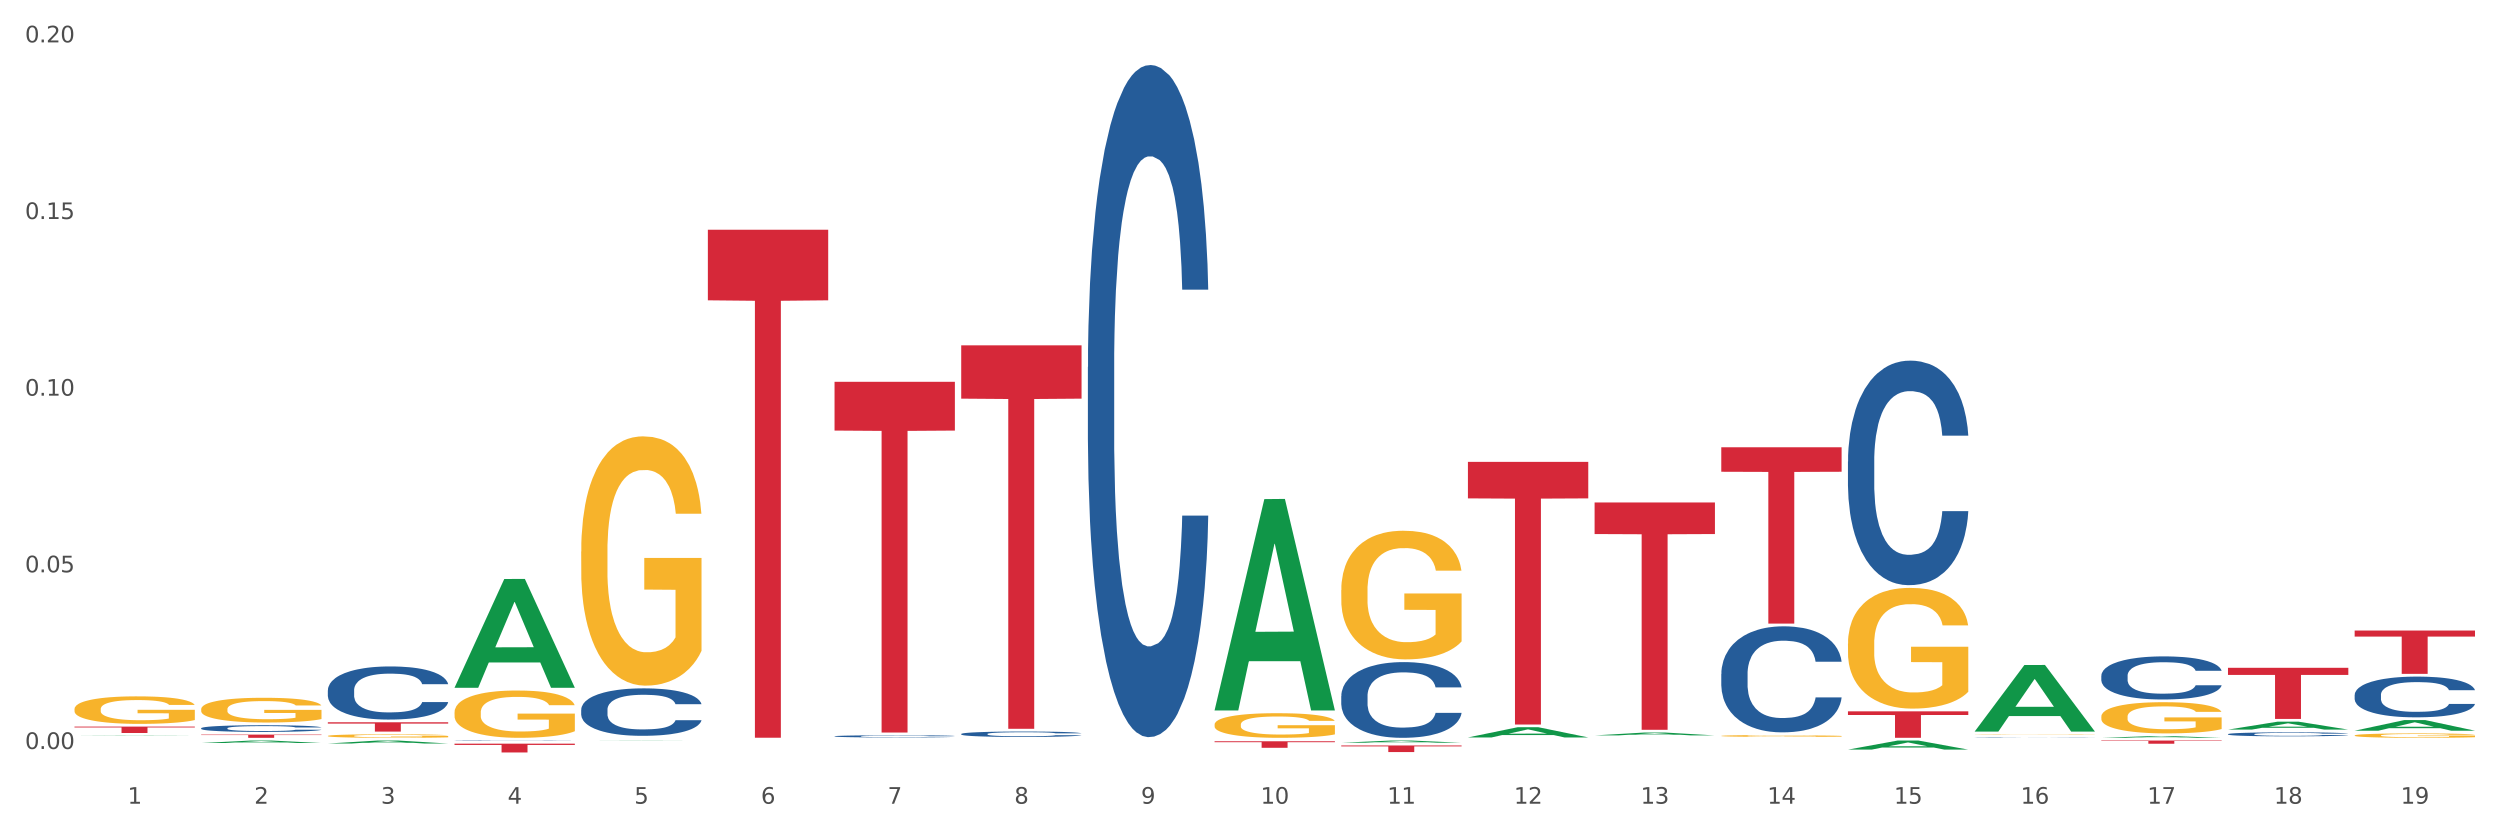 <?xml version="1.0" encoding="utf-8" standalone="no"?>
<!DOCTYPE svg PUBLIC "-//W3C//DTD SVG 1.1//EN"
  "http://www.w3.org/Graphics/SVG/1.1/DTD/svg11.dtd">
<svg xmlns:xlink="http://www.w3.org/1999/xlink" width="1080pt" height="360pt" viewBox="0 0 1080 360" xmlns="http://www.w3.org/2000/svg" version="1.1">
 <rect x="0" y="0" width="1080" height="360" fill="#333333" stroke="none"/>
 <defs>
  <style type="text/css">*{stroke-linejoin: round; stroke-linecap: butt}</style>
 </defs>
 <g id="figure_1">
  <g id="patch_1">
   <path d="M 0 360 
L 1080 360 
L 1080 0 
L 0 0 
z
" style="fill: #ffffff; stroke: #ffffff; stroke-linejoin: miter"/>
  </g>
  <g id="axes_1">
   <g id="matplotlib.axis_1">
    <g id="xtick_1">
     <g id="text_1">
      <!-- 1 -->
      <g style="fill: #4d4d4d" transform="translate(55.115 347.204) scale(0.096 -0.096)">
       <defs>
        <path id="DejaVuSans-31" d="M 794 531 
L 1825 531 
L 1825 4091 
L 703 3866 
L 703 4441 
L 1819 4666 
L 2450 4666 
L 2450 531 
L 3481 531 
L 3481 0 
L 794 0 
L 794 531 
z
" transform="scale(0.016)"/>
       </defs>
       <use xlink:href="#DejaVuSans-31"/>
      </g>
     </g>
    </g>
    <g id="xtick_2">
     <g id="text_2">
      <!-- 2 -->
      <g style="fill: #4d4d4d" transform="translate(109.839 347.204) scale(0.096 -0.096)">
       <defs>
        <path id="DejaVuSans-32" d="M 1228 531 
L 3431 531 
L 3431 0 
L 469 0 
L 469 531 
Q 828 903 1448 1529 
Q 2069 2156 2228 2338 
Q 2531 2678 2651 2914 
Q 2772 3150 2772 3378 
Q 2772 3750 2511 3984 
Q 2250 4219 1831 4219 
Q 1534 4219 1204 4116 
Q 875 4013 500 3803 
L 500 4441 
Q 881 4594 1212 4672 
Q 1544 4750 1819 4750 
Q 2544 4750 2975 4387 
Q 3406 4025 3406 3419 
Q 3406 3131 3298 2873 
Q 3191 2616 2906 2266 
Q 2828 2175 2409 1742 
Q 1991 1309 1228 531 
z
" transform="scale(0.016)"/>
       </defs>
       <use xlink:href="#DejaVuSans-32"/>
      </g>
     </g>
    </g>
    <g id="xtick_3">
     <g id="text_3">
      <!-- 3 -->
      <g style="fill: #4d4d4d" transform="translate(164.564 347.204) scale(0.096 -0.096)">
       <defs>
        <path id="DejaVuSans-33" d="M 2597 2516 
Q 3050 2419 3304 2112 
Q 3559 1806 3559 1356 
Q 3559 666 3084 287 
Q 2609 -91 1734 -91 
Q 1441 -91 1130 -33 
Q 819 25 488 141 
L 488 750 
Q 750 597 1062 519 
Q 1375 441 1716 441 
Q 2309 441 2620 675 
Q 2931 909 2931 1356 
Q 2931 1769 2642 2001 
Q 2353 2234 1838 2234 
L 1294 2234 
L 1294 2753 
L 1863 2753 
Q 2328 2753 2575 2939 
Q 2822 3125 2822 3475 
Q 2822 3834 2567 4026 
Q 2313 4219 1838 4219 
Q 1578 4219 1281 4162 
Q 984 4106 628 3988 
L 628 4550 
Q 988 4650 1302 4700 
Q 1616 4750 1894 4750 
Q 2613 4750 3031 4423 
Q 3450 4097 3450 3541 
Q 3450 3153 3228 2886 
Q 3006 2619 2597 2516 
z
" transform="scale(0.016)"/>
       </defs>
       <use xlink:href="#DejaVuSans-33"/>
      </g>
     </g>
    </g>
    <g id="xtick_4">
     <g id="text_4">
      <!-- 4 -->
      <g style="fill: #4d4d4d" transform="translate(219.288 347.204) scale(0.096 -0.096)">
       <defs>
        <path id="DejaVuSans-34" d="M 2419 4116 
L 825 1625 
L 2419 1625 
L 2419 4116 
z
M 2253 4666 
L 3047 4666 
L 3047 1625 
L 3713 1625 
L 3713 1100 
L 3047 1100 
L 3047 0 
L 2419 0 
L 2419 1100 
L 313 1100 
L 313 1709 
L 2253 4666 
z
" transform="scale(0.016)"/>
       </defs>
       <use xlink:href="#DejaVuSans-34"/>
      </g>
     </g>
    </g>
    <g id="xtick_5">
     <g id="text_5">
      <!-- 5 -->
      <g style="fill: #4d4d4d" transform="translate(274.012 347.204) scale(0.096 -0.096)">
       <defs>
        <path id="DejaVuSans-35" d="M 691 4666 
L 3169 4666 
L 3169 4134 
L 1269 4134 
L 1269 2991 
Q 1406 3038 1543 3061 
Q 1681 3084 1819 3084 
Q 2600 3084 3056 2656 
Q 3513 2228 3513 1497 
Q 3513 744 3044 326 
Q 2575 -91 1722 -91 
Q 1428 -91 1123 -41 
Q 819 9 494 109 
L 494 744 
Q 775 591 1075 516 
Q 1375 441 1709 441 
Q 2250 441 2565 725 
Q 2881 1009 2881 1497 
Q 2881 1984 2565 2268 
Q 2250 2553 1709 2553 
Q 1456 2553 1204 2497 
Q 953 2441 691 2322 
L 691 4666 
z
" transform="scale(0.016)"/>
       </defs>
       <use xlink:href="#DejaVuSans-35"/>
      </g>
     </g>
    </g>
    <g id="xtick_6">
     <g id="text_6">
      <!-- 6 -->
      <g style="fill: #4d4d4d" transform="translate(328.736 347.204) scale(0.096 -0.096)">
       <defs>
        <path id="DejaVuSans-36" d="M 2113 2584 
Q 1688 2584 1439 2293 
Q 1191 2003 1191 1497 
Q 1191 994 1439 701 
Q 1688 409 2113 409 
Q 2538 409 2786 701 
Q 3034 994 3034 1497 
Q 3034 2003 2786 2293 
Q 2538 2584 2113 2584 
z
M 3366 4563 
L 3366 3988 
Q 3128 4100 2886 4159 
Q 2644 4219 2406 4219 
Q 1781 4219 1451 3797 
Q 1122 3375 1075 2522 
Q 1259 2794 1537 2939 
Q 1816 3084 2150 3084 
Q 2853 3084 3261 2657 
Q 3669 2231 3669 1497 
Q 3669 778 3244 343 
Q 2819 -91 2113 -91 
Q 1303 -91 875 529 
Q 447 1150 447 2328 
Q 447 3434 972 4092 
Q 1497 4750 2381 4750 
Q 2619 4750 2861 4703 
Q 3103 4656 3366 4563 
z
" transform="scale(0.016)"/>
       </defs>
       <use xlink:href="#DejaVuSans-36"/>
      </g>
     </g>
    </g>
    <g id="xtick_7">
     <g id="text_7">
      <!-- 7 -->
      <g style="fill: #4d4d4d" transform="translate(383.461 347.204) scale(0.096 -0.096)">
       <defs>
        <path id="DejaVuSans-37" d="M 525 4666 
L 3525 4666 
L 3525 4397 
L 1831 0 
L 1172 0 
L 2766 4134 
L 525 4134 
L 525 4666 
z
" transform="scale(0.016)"/>
       </defs>
       <use xlink:href="#DejaVuSans-37"/>
      </g>
     </g>
    </g>
    <g id="xtick_8">
     <g id="text_8">
      <!-- 8 -->
      <g style="fill: #4d4d4d" transform="translate(438.185 347.204) scale(0.096 -0.096)">
       <defs>
        <path id="DejaVuSans-38" d="M 2034 2216 
Q 1584 2216 1326 1975 
Q 1069 1734 1069 1313 
Q 1069 891 1326 650 
Q 1584 409 2034 409 
Q 2484 409 2743 651 
Q 3003 894 3003 1313 
Q 3003 1734 2745 1975 
Q 2488 2216 2034 2216 
z
M 1403 2484 
Q 997 2584 770 2862 
Q 544 3141 544 3541 
Q 544 4100 942 4425 
Q 1341 4750 2034 4750 
Q 2731 4750 3128 4425 
Q 3525 4100 3525 3541 
Q 3525 3141 3298 2862 
Q 3072 2584 2669 2484 
Q 3125 2378 3379 2068 
Q 3634 1759 3634 1313 
Q 3634 634 3220 271 
Q 2806 -91 2034 -91 
Q 1263 -91 848 271 
Q 434 634 434 1313 
Q 434 1759 690 2068 
Q 947 2378 1403 2484 
z
M 1172 3481 
Q 1172 3119 1398 2916 
Q 1625 2713 2034 2713 
Q 2441 2713 2670 2916 
Q 2900 3119 2900 3481 
Q 2900 3844 2670 4047 
Q 2441 4250 2034 4250 
Q 1625 4250 1398 4047 
Q 1172 3844 1172 3481 
z
" transform="scale(0.016)"/>
       </defs>
       <use xlink:href="#DejaVuSans-38"/>
      </g>
     </g>
    </g>
    <g id="xtick_9">
     <g id="text_9">
      <!-- 9 -->
      <g style="fill: #4d4d4d" transform="translate(492.909 347.204) scale(0.096 -0.096)">
       <defs>
        <path id="DejaVuSans-39" d="M 703 97 
L 703 672 
Q 941 559 1184 500 
Q 1428 441 1663 441 
Q 2288 441 2617 861 
Q 2947 1281 2994 2138 
Q 2813 1869 2534 1725 
Q 2256 1581 1919 1581 
Q 1219 1581 811 2004 
Q 403 2428 403 3163 
Q 403 3881 828 4315 
Q 1253 4750 1959 4750 
Q 2769 4750 3195 4129 
Q 3622 3509 3622 2328 
Q 3622 1225 3098 567 
Q 2575 -91 1691 -91 
Q 1453 -91 1209 -44 
Q 966 3 703 97 
z
M 1959 2075 
Q 2384 2075 2632 2365 
Q 2881 2656 2881 3163 
Q 2881 3666 2632 3958 
Q 2384 4250 1959 4250 
Q 1534 4250 1286 3958 
Q 1038 3666 1038 3163 
Q 1038 2656 1286 2365 
Q 1534 2075 1959 2075 
z
" transform="scale(0.016)"/>
       </defs>
       <use xlink:href="#DejaVuSans-39"/>
      </g>
     </g>
    </g>
    <g id="xtick_10">
     <g id="text_10">
      <!-- 10 -->
      <g style="fill: #4d4d4d" transform="translate(544.58 347.204) scale(0.096 -0.096)">
       <defs>
        <path id="DejaVuSans-30" d="M 2034 4250 
Q 1547 4250 1301 3770 
Q 1056 3291 1056 2328 
Q 1056 1369 1301 889 
Q 1547 409 2034 409 
Q 2525 409 2770 889 
Q 3016 1369 3016 2328 
Q 3016 3291 2770 3770 
Q 2525 4250 2034 4250 
z
M 2034 4750 
Q 2819 4750 3233 4129 
Q 3647 3509 3647 2328 
Q 3647 1150 3233 529 
Q 2819 -91 2034 -91 
Q 1250 -91 836 529 
Q 422 1150 422 2328 
Q 422 3509 836 4129 
Q 1250 4750 2034 4750 
z
" transform="scale(0.016)"/>
       </defs>
       <use xlink:href="#DejaVuSans-31"/>
       <use xlink:href="#DejaVuSans-30" transform="translate(63.623 0)"/>
      </g>
     </g>
    </g>
    <g id="xtick_11">
     <g id="text_11">
      <!-- 11 -->
      <g style="fill: #4d4d4d" transform="translate(599.304 347.204) scale(0.096 -0.096)">
       <use xlink:href="#DejaVuSans-31"/>
       <use xlink:href="#DejaVuSans-31" transform="translate(63.623 0)"/>
      </g>
     </g>
    </g>
    <g id="xtick_12">
     <g id="text_12">
      <!-- 12 -->
      <g style="fill: #4d4d4d" transform="translate(654.028 347.204) scale(0.096 -0.096)">
       <use xlink:href="#DejaVuSans-31"/>
       <use xlink:href="#DejaVuSans-32" transform="translate(63.623 0)"/>
      </g>
     </g>
    </g>
    <g id="xtick_13">
     <g id="text_13">
      <!-- 13 -->
      <g style="fill: #4d4d4d" transform="translate(708.752 347.204) scale(0.096 -0.096)">
       <use xlink:href="#DejaVuSans-31"/>
       <use xlink:href="#DejaVuSans-33" transform="translate(63.623 0)"/>
      </g>
     </g>
    </g>
    <g id="xtick_14">
     <g id="text_14">
      <!-- 14 -->
      <g style="fill: #4d4d4d" transform="translate(763.477 347.204) scale(0.096 -0.096)">
       <use xlink:href="#DejaVuSans-31"/>
       <use xlink:href="#DejaVuSans-34" transform="translate(63.623 0)"/>
      </g>
     </g>
    </g>
    <g id="xtick_15">
     <g id="text_15">
      <!-- 15 -->
      <g style="fill: #4d4d4d" transform="translate(818.201 347.204) scale(0.096 -0.096)">
       <use xlink:href="#DejaVuSans-31"/>
       <use xlink:href="#DejaVuSans-35" transform="translate(63.623 0)"/>
      </g>
     </g>
    </g>
    <g id="xtick_16">
     <g id="text_16">
      <!-- 16 -->
      <g style="fill: #4d4d4d" transform="translate(872.925 347.204) scale(0.096 -0.096)">
       <use xlink:href="#DejaVuSans-31"/>
       <use xlink:href="#DejaVuSans-36" transform="translate(63.623 0)"/>
      </g>
     </g>
    </g>
    <g id="xtick_17">
     <g id="text_17">
      <!-- 17 -->
      <g style="fill: #4d4d4d" transform="translate(927.649 347.204) scale(0.096 -0.096)">
       <use xlink:href="#DejaVuSans-31"/>
       <use xlink:href="#DejaVuSans-37" transform="translate(63.623 0)"/>
      </g>
     </g>
    </g>
    <g id="xtick_18">
     <g id="text_18">
      <!-- 18 -->
      <g style="fill: #4d4d4d" transform="translate(982.374 347.204) scale(0.096 -0.096)">
       <use xlink:href="#DejaVuSans-31"/>
       <use xlink:href="#DejaVuSans-38" transform="translate(63.623 0)"/>
      </g>
     </g>
    </g>
    <g id="xtick_19">
     <g id="text_19">
      <!-- 19 -->
      <g style="fill: #4d4d4d" transform="translate(1037.098 347.204) scale(0.096 -0.096)">
       <use xlink:href="#DejaVuSans-31"/>
       <use xlink:href="#DejaVuSans-39" transform="translate(63.623 0)"/>
      </g>
     </g>
    </g>
    <g id="xtick_20"/>
    <g id="xtick_21"/>
    <g id="xtick_22"/>
    <g id="xtick_23"/>
    <g id="xtick_24"/>
    <g id="xtick_25"/>
    <g id="xtick_26"/>
    <g id="xtick_27"/>
    <g id="xtick_28"/>
    <g id="xtick_29"/>
    <g id="xtick_30"/>
    <g id="xtick_31"/>
    <g id="xtick_32"/>
    <g id="xtick_33"/>
    <g id="xtick_34"/>
    <g id="xtick_35"/>
    <g id="xtick_36"/>
    <g id="xtick_37"/>
   </g>
   <g id="matplotlib.axis_2">
    <g id="ytick_1">
     <g id="text_20">
      <!-- 0.00 -->
      <g style="fill: #4d4d4d" transform="translate(10.8 323.556) scale(0.096 -0.096)">
       <defs>
        <path id="DejaVuSans-2e" d="M 684 794 
L 1344 794 
L 1344 0 
L 684 0 
L 684 794 
z
" transform="scale(0.016)"/>
       </defs>
       <use xlink:href="#DejaVuSans-30"/>
       <use xlink:href="#DejaVuSans-2e" transform="translate(63.623 0)"/>
       <use xlink:href="#DejaVuSans-30" transform="translate(95.41 0)"/>
       <use xlink:href="#DejaVuSans-30" transform="translate(159.033 0)"/>
      </g>
     </g>
    </g>
    <g id="ytick_2">
     <g id="text_21">
      <!-- 0.05 -->
      <g style="fill: #4d4d4d" transform="translate(10.8 247.244) scale(0.096 -0.096)">
       <use xlink:href="#DejaVuSans-30"/>
       <use xlink:href="#DejaVuSans-2e" transform="translate(63.623 0)"/>
       <use xlink:href="#DejaVuSans-30" transform="translate(95.41 0)"/>
       <use xlink:href="#DejaVuSans-35" transform="translate(159.033 0)"/>
      </g>
     </g>
    </g>
    <g id="ytick_3">
     <g id="text_22">
      <!-- 0.10 -->
      <g style="fill: #4d4d4d" transform="translate(10.8 170.933) scale(0.096 -0.096)">
       <use xlink:href="#DejaVuSans-30"/>
       <use xlink:href="#DejaVuSans-2e" transform="translate(63.623 0)"/>
       <use xlink:href="#DejaVuSans-31" transform="translate(95.41 0)"/>
       <use xlink:href="#DejaVuSans-30" transform="translate(159.033 0)"/>
      </g>
     </g>
    </g>
    <g id="ytick_4">
     <g id="text_23">
      <!-- 0.15 -->
      <g style="fill: #4d4d4d" transform="translate(10.8 94.622) scale(0.096 -0.096)">
       <use xlink:href="#DejaVuSans-30"/>
       <use xlink:href="#DejaVuSans-2e" transform="translate(63.623 0)"/>
       <use xlink:href="#DejaVuSans-31" transform="translate(95.41 0)"/>
       <use xlink:href="#DejaVuSans-35" transform="translate(159.033 0)"/>
      </g>
     </g>
    </g>
    <g id="ytick_5">
     <g id="text_24">
      <!-- 0.20 -->
      <g style="fill: #4d4d4d" transform="translate(10.8 18.31) scale(0.096 -0.096)">
       <use xlink:href="#DejaVuSans-30"/>
       <use xlink:href="#DejaVuSans-2e" transform="translate(63.623 0)"/>
       <use xlink:href="#DejaVuSans-32" transform="translate(95.41 0)"/>
       <use xlink:href="#DejaVuSans-30" transform="translate(159.033 0)"/>
      </g>
     </g>
    </g>
    <g id="ytick_6"/>
    <g id="ytick_7"/>
    <g id="ytick_8"/>
    <g id="ytick_9"/>
   </g>
   <g id="PolyCollection_1">
    <path d="M 32.175 317.954 
L 32.229 317.954 
L 53.667 317.829 
L 62.564 317.829 
L 84.163 317.954 
L 73.873 317.954 
L 69.21 317.925 
L 47.075 317.925 
L 46.914 317.926 
L 42.412 317.954 
L 32.175 317.954 
L 32.175 317.954 
L 49.862 317.908 
L 66.423 317.908 
L 58.223 317.856 
L 58.115 317.856 
L 58.008 317.856 
L 49.808 317.908 
L 49.862 317.908 
L 32.175 317.954 
z
" clip-path="url(#p809e5f166e)" style="fill: #109648"/>
    <path d="M 86.899 320.987 
L 86.953 320.986 
L 108.391 319.909 
L 117.288 319.908 
L 138.887 320.989 
L 128.597 320.989 
L 123.934 320.738 
L 101.799 320.738 
L 101.638 320.742 
L 97.136 320.989 
L 86.899 320.989 
L 86.899 320.987 
L 104.586 320.587 
L 121.147 320.586 
L 112.947 320.139 
L 112.84 320.137 
L 112.733 320.14 
L 104.532 320.586 
L 104.586 320.587 
L 86.899 320.987 
z
" clip-path="url(#p809e5f166e)" style="fill: #109648"/>
    <path d="M 907.763 318.74 
L 907.817 318.739 
L 929.255 317.997 
L 938.152 317.996 
L 959.751 318.741 
L 949.461 318.741 
L 944.798 318.568 
L 922.663 318.568 
L 922.502 318.57 
L 918 318.741 
L 907.763 318.741 
L 907.763 318.74 
L 925.45 318.464 
L 942.011 318.463 
L 933.811 318.155 
L 933.704 318.154 
L 933.597 318.156 
L 925.396 318.463 
L 925.45 318.464 
L 907.763 318.74 
z
" clip-path="url(#p809e5f166e)" style="fill: #109648"/>
    <path d="M 853.039 316.006 
L 853.093 315.979 
L 874.531 287.289 
L 883.428 287.262 
L 905.027 316.06 
L 894.737 316.06 
L 890.074 309.354 
L 867.939 309.354 
L 867.778 309.462 
L 863.276 316.06 
L 853.039 316.06 
L 853.039 316.006 
L 870.726 305.352 
L 887.287 305.325 
L 879.087 293.4 
L 878.98 293.346 
L 878.872 293.427 
L 870.672 305.325 
L 870.726 305.352 
L 853.039 316.006 
z
" clip-path="url(#p809e5f166e)" style="fill: #109648"/>
    <path d="M 1017.212 315.661 
L 1017.266 315.656 
L 1038.704 311.061 
L 1047.601 311.056 
L 1069.2 315.669 
L 1058.91 315.669 
L 1054.247 314.595 
L 1032.112 314.595 
L 1031.951 314.612 
L 1027.449 315.669 
L 1017.212 315.669 
L 1017.212 315.661 
L 1034.899 313.954 
L 1051.46 313.95 
L 1043.26 312.04 
L 1043.152 312.031 
L 1043.045 312.044 
L 1034.845 313.95 
L 1034.899 313.954 
L 1017.212 315.661 
z
" clip-path="url(#p809e5f166e)" style="fill: #109648"/>
    <path d="M 962.488 315.195 
L 962.541 315.191 
L 983.98 311.752 
L 992.877 311.749 
L 1014.476 315.201 
L 1004.185 315.201 
L 999.522 314.397 
L 977.387 314.397 
L 977.227 314.41 
L 972.724 315.201 
L 962.488 315.201 
L 962.488 315.195 
L 980.174 313.917 
L 996.735 313.914 
L 988.535 312.485 
L 988.428 312.478 
L 988.321 312.488 
L 980.121 313.914 
L 980.174 313.917 
L 962.488 315.195 
z
" clip-path="url(#p809e5f166e)" style="fill: #109648"/>
    <path d="M 524.693 313.016 
L 524.755 313.007 
L 524.755 312.657 
L 524.878 312.355 
L 525.491 311.627 
L 526.412 311.024 
L 527.087 310.703 
L 527.762 310.441 
L 528.56 310.178 
L 529.542 309.906 
L 531.322 309.508 
L 532.427 309.304 
L 533.778 309.09 
L 536.233 308.779 
L 538.013 308.604 
L 539.854 308.458 
L 542.862 308.283 
L 544.826 308.205 
L 546.913 308.147 
L 549.429 308.108 
L 551.332 308.098 
L 555.506 308.128 
L 559.066 308.215 
L 560.784 308.283 
L 562.994 308.4 
L 564.16 308.477 
L 566.063 308.633 
L 568.027 308.837 
L 569.377 309.012 
L 571.403 309.342 
L 572.937 309.673 
L 574.349 310.081 
L 575.086 310.363 
L 575.638 310.625 
L 576.129 310.927 
L 576.62 311.403 
L 565.572 311.403 
L 565.142 311.063 
L 564.467 310.742 
L 563.485 310.431 
L 562.626 310.237 
L 561.153 309.994 
L 559.802 309.838 
L 558.391 309.722 
L 556.672 309.624 
L 555.322 309.576 
L 553.419 309.537 
L 549.675 309.547 
L 547.158 309.624 
L 545.44 309.722 
L 544.335 309.809 
L 543.353 309.906 
L 542.248 310.042 
L 540.959 310.246 
L 540.038 310.431 
L 539.118 310.664 
L 538.381 310.898 
L 537.706 311.17 
L 537.153 311.461 
L 536.724 311.763 
L 536.355 312.132 
L 536.049 312.744 
L 536.049 314.076 
L 536.171 314.377 
L 536.478 314.776 
L 536.847 315.077 
L 537.46 315.436 
L 538.013 315.679 
L 539.056 316.029 
L 540.222 316.321 
L 541.143 316.506 
L 542.064 316.661 
L 543.66 316.875 
L 545.44 317.05 
L 546.974 317.157 
L 549.061 317.254 
L 550.473 317.293 
L 551.7 317.312 
L 554.708 317.312 
L 556.856 317.283 
L 559.25 317.215 
L 561.091 317.128 
L 562.626 317.021 
L 564.344 316.846 
L 565.449 316.681 
L 565.449 314.649 
L 551.946 314.639 
L 551.946 313.289 
L 576.682 313.289 
L 576.682 317.254 
L 575.638 317.458 
L 574.472 317.643 
L 573.244 317.808 
L 571.403 318.012 
L 569.193 318.206 
L 567.229 318.343 
L 565.142 318.459 
L 562.687 318.566 
L 559.495 318.663 
L 557.531 318.702 
L 555.076 318.731 
L 552.191 318.741 
L 549.675 318.722 
L 547.22 318.673 
L 544.642 318.586 
L 542.125 318.459 
L 540.222 318.333 
L 538.32 318.177 
L 536.294 317.973 
L 534.698 317.779 
L 533.471 317.604 
L 532.12 317.38 
L 530.647 317.089 
L 529.542 316.826 
L 528.56 316.554 
L 527.517 316.204 
L 526.78 315.903 
L 526.044 315.524 
L 525.614 315.242 
L 525.123 314.805 
L 524.755 314.192 
L 524.693 313.016 
z
" clip-path="url(#p809e5f166e)" style="fill: #f7b32b"/>
    <path d="M 251.072 238.268 
L 251.133 238.169 
L 251.133 234.628 
L 251.256 231.579 
L 251.87 224.202 
L 252.791 218.104 
L 253.466 214.858 
L 254.141 212.203 
L 254.939 209.547 
L 255.921 206.793 
L 257.701 202.76 
L 258.806 200.695 
L 260.156 198.531 
L 262.611 195.383 
L 264.391 193.613 
L 266.233 192.137 
L 269.24 190.367 
L 271.204 189.58 
L 273.291 188.99 
L 275.808 188.597 
L 277.711 188.498 
L 281.884 188.793 
L 285.444 189.679 
L 287.163 190.367 
L 289.373 191.547 
L 290.539 192.334 
L 292.442 193.908 
L 294.406 195.973 
L 295.756 197.744 
L 297.782 201.088 
L 299.316 204.432 
L 300.728 208.563 
L 301.464 211.416 
L 302.017 214.071 
L 302.508 217.121 
L 302.999 221.94 
L 291.951 221.94 
L 291.521 218.498 
L 290.846 215.252 
L 289.864 212.104 
L 289.004 210.137 
L 287.531 207.678 
L 286.181 206.104 
L 284.769 204.924 
L 283.051 203.941 
L 281.7 203.449 
L 279.797 203.055 
L 276.053 203.154 
L 273.537 203.941 
L 271.818 204.924 
L 270.713 205.809 
L 269.731 206.793 
L 268.627 208.17 
L 267.338 210.236 
L 266.417 212.104 
L 265.496 214.465 
L 264.76 216.826 
L 264.084 219.58 
L 263.532 222.53 
L 263.102 225.579 
L 262.734 229.317 
L 262.427 235.514 
L 262.427 248.989 
L 262.55 252.038 
L 262.857 256.071 
L 263.225 259.12 
L 263.839 262.759 
L 264.391 265.218 
L 265.435 268.759 
L 266.601 271.71 
L 267.522 273.579 
L 268.442 275.152 
L 270.038 277.316 
L 271.818 279.087 
L 273.353 280.169 
L 275.44 281.152 
L 276.851 281.546 
L 278.079 281.742 
L 281.086 281.742 
L 283.235 281.447 
L 285.629 280.759 
L 287.47 279.873 
L 289.004 278.792 
L 290.723 277.021 
L 291.828 275.349 
L 291.828 254.792 
L 278.324 254.694 
L 278.324 241.022 
L 303.06 241.022 
L 303.06 281.152 
L 302.017 283.218 
L 300.851 285.087 
L 299.623 286.759 
L 297.782 288.824 
L 295.572 290.791 
L 293.608 292.168 
L 291.521 293.349 
L 289.066 294.431 
L 285.874 295.414 
L 283.91 295.808 
L 281.455 296.103 
L 278.57 296.201 
L 276.053 296.004 
L 273.598 295.513 
L 271.02 294.627 
L 268.504 293.349 
L 266.601 292.07 
L 264.698 290.496 
L 262.673 288.431 
L 261.077 286.464 
L 259.849 284.693 
L 258.499 282.431 
L 257.026 279.48 
L 255.921 276.824 
L 254.939 274.07 
L 253.896 270.529 
L 253.159 267.48 
L 252.422 263.644 
L 251.993 260.792 
L 251.502 256.366 
L 251.133 250.169 
L 251.072 238.268 
z
" clip-path="url(#p809e5f166e)" style="fill: #f7b32b"/>
    <path d="M 32.175 306.323 
L 32.236 306.312 
L 32.236 305.921 
L 32.359 305.584 
L 32.973 304.77 
L 33.894 304.096 
L 34.569 303.738 
L 35.244 303.445 
L 36.042 303.151 
L 37.024 302.847 
L 38.804 302.402 
L 39.909 302.174 
L 41.259 301.935 
L 43.714 301.588 
L 45.494 301.392 
L 47.336 301.229 
L 50.343 301.034 
L 52.307 300.947 
L 54.394 300.882 
L 56.911 300.838 
L 58.814 300.827 
L 62.987 300.86 
L 66.547 300.958 
L 68.266 301.034 
L 70.476 301.164 
L 71.642 301.251 
L 73.544 301.425 
L 75.509 301.653 
L 76.859 301.848 
L 78.884 302.217 
L 80.419 302.587 
L 81.831 303.043 
L 82.567 303.358 
L 83.12 303.651 
L 83.611 303.988 
L 84.102 304.52 
L 73.053 304.52 
L 72.624 304.14 
L 71.949 303.781 
L 70.967 303.434 
L 70.107 303.217 
L 68.634 302.945 
L 67.284 302.771 
L 65.872 302.641 
L 64.153 302.532 
L 62.803 302.478 
L 60.9 302.435 
L 57.156 302.446 
L 54.64 302.532 
L 52.921 302.641 
L 51.816 302.739 
L 50.834 302.847 
L 49.729 302.999 
L 48.44 303.227 
L 47.52 303.434 
L 46.599 303.694 
L 45.863 303.955 
L 45.187 304.259 
L 44.635 304.585 
L 44.205 304.922 
L 43.837 305.334 
L 43.53 306.019 
L 43.53 307.506 
L 43.653 307.843 
L 43.96 308.288 
L 44.328 308.625 
L 44.942 309.027 
L 45.494 309.298 
L 46.538 309.689 
L 47.704 310.015 
L 48.625 310.222 
L 49.545 310.395 
L 51.141 310.634 
L 52.921 310.83 
L 54.456 310.949 
L 56.542 311.058 
L 57.954 311.101 
L 59.182 311.123 
L 62.189 311.123 
L 64.338 311.09 
L 66.731 311.014 
L 68.573 310.917 
L 70.107 310.797 
L 71.826 310.602 
L 72.931 310.417 
L 72.931 308.147 
L 59.427 308.136 
L 59.427 306.627 
L 84.163 306.627 
L 84.163 311.058 
L 83.12 311.286 
L 81.953 311.492 
L 80.726 311.677 
L 78.884 311.905 
L 76.675 312.122 
L 74.711 312.274 
L 72.624 312.405 
L 70.169 312.524 
L 66.977 312.633 
L 65.013 312.676 
L 62.558 312.709 
L 59.673 312.719 
L 57.156 312.698 
L 54.701 312.643 
L 52.123 312.546 
L 49.607 312.405 
L 47.704 312.263 
L 45.801 312.09 
L 43.776 311.861 
L 42.18 311.644 
L 40.952 311.449 
L 39.602 311.199 
L 38.129 310.873 
L 37.024 310.58 
L 36.042 310.276 
L 34.998 309.885 
L 34.262 309.548 
L 33.525 309.125 
L 33.096 308.81 
L 32.605 308.321 
L 32.236 307.637 
L 32.175 306.323 
z
" clip-path="url(#p809e5f166e)" style="fill: #f7b32b"/>
    <path d="M 86.899 306.377 
L 86.961 306.367 
L 86.961 306.016 
L 87.083 305.713 
L 87.697 304.981 
L 88.618 304.375 
L 89.293 304.053 
L 89.968 303.789 
L 90.766 303.526 
L 91.748 303.252 
L 93.528 302.852 
L 94.633 302.647 
L 95.983 302.432 
L 98.439 302.119 
L 100.219 301.943 
L 102.06 301.797 
L 105.067 301.621 
L 107.032 301.543 
L 109.118 301.485 
L 111.635 301.445 
L 113.538 301.436 
L 117.712 301.465 
L 121.272 301.553 
L 122.99 301.621 
L 125.2 301.738 
L 126.366 301.817 
L 128.269 301.973 
L 130.233 302.178 
L 131.583 302.354 
L 133.609 302.686 
L 135.143 303.018 
L 136.555 303.428 
L 137.291 303.711 
L 137.844 303.975 
L 138.335 304.278 
L 138.826 304.756 
L 127.778 304.756 
L 127.348 304.414 
L 126.673 304.092 
L 125.691 303.779 
L 124.832 303.584 
L 123.358 303.34 
L 122.008 303.184 
L 120.596 303.067 
L 118.878 302.969 
L 117.527 302.92 
L 115.625 302.881 
L 111.881 302.891 
L 109.364 302.969 
L 107.645 303.067 
L 106.541 303.154 
L 105.559 303.252 
L 104.454 303.389 
L 103.165 303.594 
L 102.244 303.779 
L 101.323 304.014 
L 100.587 304.248 
L 99.912 304.522 
L 99.359 304.815 
L 98.93 305.117 
L 98.561 305.488 
L 98.254 306.104 
L 98.254 307.442 
L 98.377 307.744 
L 98.684 308.145 
L 99.052 308.447 
L 99.666 308.809 
L 100.219 309.053 
L 101.262 309.404 
L 102.428 309.697 
L 103.349 309.883 
L 104.27 310.039 
L 105.865 310.254 
L 107.645 310.43 
L 109.18 310.537 
L 111.267 310.635 
L 112.678 310.674 
L 113.906 310.694 
L 116.914 310.694 
L 119.062 310.664 
L 121.456 310.596 
L 123.297 310.508 
L 124.832 310.401 
L 126.55 310.225 
L 127.655 310.059 
L 127.655 308.018 
L 114.152 308.008 
L 114.152 306.651 
L 138.887 306.651 
L 138.887 310.635 
L 137.844 310.84 
L 136.678 311.026 
L 135.45 311.192 
L 133.609 311.397 
L 131.399 311.592 
L 129.435 311.729 
L 127.348 311.846 
L 124.893 311.953 
L 121.701 312.051 
L 119.737 312.09 
L 117.282 312.119 
L 114.397 312.129 
L 111.881 312.11 
L 109.425 312.061 
L 106.847 311.973 
L 104.331 311.846 
L 102.428 311.719 
L 100.525 311.563 
L 98.5 311.358 
L 96.904 311.162 
L 95.676 310.987 
L 94.326 310.762 
L 92.853 310.469 
L 91.748 310.205 
L 90.766 309.932 
L 89.723 309.58 
L 88.986 309.278 
L 88.25 308.897 
L 87.82 308.613 
L 87.329 308.174 
L 86.961 307.559 
L 86.899 306.377 
z
" clip-path="url(#p809e5f166e)" style="fill: #f7b32b"/>
    <path d="M 141.624 317.919 
L 141.685 317.918 
L 141.685 317.868 
L 141.808 317.824 
L 142.421 317.72 
L 143.342 317.633 
L 144.017 317.587 
L 144.693 317.549 
L 145.49 317.512 
L 146.472 317.473 
L 148.252 317.415 
L 149.357 317.386 
L 150.708 317.355 
L 153.163 317.311 
L 154.943 317.286 
L 156.784 317.265 
L 159.792 317.24 
L 161.756 317.228 
L 163.843 317.22 
L 166.359 317.215 
L 168.262 317.213 
L 172.436 317.217 
L 175.996 317.23 
L 177.714 317.24 
L 179.924 317.256 
L 181.09 317.268 
L 182.993 317.29 
L 184.957 317.319 
L 186.308 317.344 
L 188.333 317.392 
L 189.867 317.439 
L 191.279 317.498 
L 192.016 317.538 
L 192.568 317.576 
L 193.059 317.619 
L 193.55 317.688 
L 182.502 317.688 
L 182.072 317.639 
L 181.397 317.593 
L 180.415 317.548 
L 179.556 317.52 
L 178.083 317.485 
L 176.732 317.463 
L 175.321 317.446 
L 173.602 317.432 
L 172.252 317.425 
L 170.349 317.42 
L 166.605 317.421 
L 164.088 317.432 
L 162.37 317.446 
L 161.265 317.459 
L 160.283 317.473 
L 159.178 317.492 
L 157.889 317.522 
L 156.968 317.548 
L 156.048 317.581 
L 155.311 317.615 
L 154.636 317.654 
L 154.083 317.696 
L 153.654 317.739 
L 153.286 317.792 
L 152.979 317.88 
L 152.979 318.071 
L 153.101 318.115 
L 153.408 318.172 
L 153.777 318.215 
L 154.39 318.267 
L 154.943 318.301 
L 155.986 318.352 
L 157.152 318.394 
L 158.073 318.42 
L 158.994 318.442 
L 160.59 318.473 
L 162.37 318.498 
L 163.904 318.514 
L 165.991 318.528 
L 167.403 318.533 
L 168.63 318.536 
L 171.638 318.536 
L 173.786 318.532 
L 176.18 318.522 
L 178.021 318.509 
L 179.556 318.494 
L 181.274 318.469 
L 182.379 318.445 
L 182.379 318.154 
L 168.876 318.152 
L 168.876 317.958 
L 193.612 317.958 
L 193.612 318.528 
L 192.568 318.557 
L 191.402 318.583 
L 190.174 318.607 
L 188.333 318.636 
L 186.123 318.664 
L 184.159 318.684 
L 182.072 318.701 
L 179.617 318.716 
L 176.425 318.73 
L 174.461 318.735 
L 172.006 318.74 
L 169.121 318.741 
L 166.605 318.738 
L 164.15 318.731 
L 161.572 318.719 
L 159.055 318.701 
L 157.152 318.682 
L 155.25 318.66 
L 153.224 318.631 
L 151.628 318.603 
L 150.401 318.578 
L 149.05 318.546 
L 147.577 318.504 
L 146.472 318.466 
L 145.49 318.427 
L 144.447 318.377 
L 143.71 318.334 
L 142.974 318.279 
L 142.544 318.239 
L 142.053 318.176 
L 141.685 318.088 
L 141.624 317.919 
z
" clip-path="url(#p809e5f166e)" style="fill: #f7b32b"/>
    <path d="M 196.348 307.748 
L 196.409 307.729 
L 196.409 307.057 
L 196.532 306.478 
L 197.146 305.079 
L 198.066 303.921 
L 198.742 303.305 
L 199.417 302.802 
L 200.215 302.298 
L 201.197 301.775 
L 202.977 301.01 
L 204.082 300.618 
L 205.432 300.207 
L 207.887 299.61 
L 209.667 299.274 
L 211.508 298.994 
L 214.516 298.658 
L 216.48 298.509 
L 218.567 298.397 
L 221.084 298.322 
L 222.986 298.303 
L 227.16 298.359 
L 230.72 298.527 
L 232.439 298.658 
L 234.648 298.882 
L 235.815 299.031 
L 237.717 299.33 
L 239.681 299.722 
L 241.032 300.058 
L 243.057 300.692 
L 244.592 301.327 
L 246.003 302.111 
L 246.74 302.652 
L 247.292 303.156 
L 247.783 303.735 
L 248.275 304.649 
L 237.226 304.649 
L 236.797 303.996 
L 236.121 303.38 
L 235.139 302.783 
L 234.28 302.41 
L 232.807 301.943 
L 231.457 301.644 
L 230.045 301.42 
L 228.326 301.234 
L 226.976 301.14 
L 225.073 301.066 
L 221.329 301.084 
L 218.813 301.234 
L 217.094 301.42 
L 215.989 301.588 
L 215.007 301.775 
L 213.902 302.036 
L 212.613 302.428 
L 211.693 302.783 
L 210.772 303.231 
L 210.035 303.679 
L 209.36 304.201 
L 208.808 304.761 
L 208.378 305.34 
L 208.01 306.049 
L 207.703 307.225 
L 207.703 309.782 
L 207.826 310.361 
L 208.133 311.126 
L 208.501 311.704 
L 209.115 312.395 
L 209.667 312.862 
L 210.711 313.534 
L 211.877 314.094 
L 212.797 314.448 
L 213.718 314.747 
L 215.314 315.157 
L 217.094 315.493 
L 218.628 315.699 
L 220.715 315.885 
L 222.127 315.96 
L 223.355 315.997 
L 226.362 315.997 
L 228.51 315.941 
L 230.904 315.811 
L 232.746 315.643 
L 234.28 315.437 
L 235.999 315.101 
L 237.104 314.784 
L 237.104 310.883 
L 223.6 310.865 
L 223.6 308.27 
L 248.336 308.27 
L 248.336 315.885 
L 247.292 316.277 
L 246.126 316.632 
L 244.899 316.949 
L 243.057 317.341 
L 240.848 317.714 
L 238.884 317.976 
L 236.797 318.2 
L 234.341 318.405 
L 231.15 318.592 
L 229.186 318.666 
L 226.73 318.722 
L 223.846 318.741 
L 221.329 318.704 
L 218.874 318.61 
L 216.296 318.442 
L 213.779 318.2 
L 211.877 317.957 
L 209.974 317.658 
L 207.948 317.267 
L 206.353 316.893 
L 205.125 316.557 
L 203.775 316.128 
L 202.302 315.568 
L 201.197 315.064 
L 200.215 314.541 
L 199.171 313.87 
L 198.435 313.291 
L 197.698 312.563 
L 197.269 312.022 
L 196.777 311.182 
L 196.409 310.006 
L 196.348 307.748 
z
" clip-path="url(#p809e5f166e)" style="fill: #f7b32b"/>
    <path d="M 141.624 321.201 
L 141.677 321.2 
L 163.116 319.91 
L 172.012 319.908 
L 193.612 321.203 
L 183.321 321.203 
L 178.658 320.902 
L 156.523 320.902 
L 156.362 320.907 
L 151.86 321.203 
L 141.624 321.203 
L 141.624 321.201 
L 159.31 320.722 
L 175.871 320.721 
L 167.671 320.184 
L 167.564 320.182 
L 167.457 320.186 
L 159.257 320.721 
L 159.31 320.722 
L 141.624 321.201 
z
" clip-path="url(#p809e5f166e)" style="fill: #109648"/>
    <path d="M 196.348 297.048 
L 196.401 297.004 
L 217.84 250.129 
L 226.737 250.085 
L 248.336 297.136 
L 238.045 297.136 
L 233.383 286.18 
L 211.247 286.18 
L 211.087 286.356 
L 206.585 297.136 
L 196.348 297.136 
L 196.348 297.048 
L 214.034 279.641 
L 230.596 279.597 
L 222.395 260.114 
L 222.288 260.026 
L 222.181 260.158 
L 213.981 279.597 
L 214.034 279.641 
L 196.348 297.048 
z
" clip-path="url(#p809e5f166e)" style="fill: #109648"/>
    <path d="M 251.072 319.982 
L 251.126 319.981 
L 272.564 319.908 
L 281.461 319.908 
L 303.06 319.982 
L 292.77 319.982 
L 288.107 319.965 
L 265.972 319.965 
L 265.811 319.965 
L 261.309 319.982 
L 251.072 319.982 
L 251.072 319.982 
L 268.759 319.954 
L 285.32 319.954 
L 277.12 319.924 
L 277.013 319.924 
L 276.905 319.924 
L 268.705 319.954 
L 268.759 319.954 
L 251.072 319.982 
z
" clip-path="url(#p809e5f166e)" style="fill: #109648"/>
    <path d="M 524.693 306.759 
L 524.747 306.674 
L 546.185 215.615 
L 555.082 215.529 
L 576.682 306.931 
L 566.391 306.931 
L 561.728 285.647 
L 539.593 285.647 
L 539.432 285.99 
L 534.93 306.931 
L 524.693 306.931 
L 524.693 306.759 
L 542.38 272.945 
L 558.941 272.859 
L 550.741 235.011 
L 550.634 234.839 
L 550.527 235.097 
L 542.327 272.859 
L 542.38 272.945 
L 524.693 306.759 
z
" clip-path="url(#p809e5f166e)" style="fill: #109648"/>
    <path d="M 579.418 254.963 
L 579.479 254.913 
L 579.479 253.085 
L 579.602 251.512 
L 580.216 247.705 
L 581.136 244.558 
L 581.812 242.883 
L 582.487 241.513 
L 583.285 240.142 
L 584.267 238.721 
L 586.047 236.64 
L 587.152 235.574 
L 588.502 234.457 
L 590.957 232.833 
L 592.737 231.92 
L 594.578 231.158 
L 597.586 230.245 
L 599.55 229.839 
L 601.637 229.534 
L 604.154 229.331 
L 606.056 229.28 
L 610.23 229.432 
L 613.79 229.889 
L 615.509 230.245 
L 617.718 230.854 
L 618.884 231.26 
L 620.787 232.072 
L 622.751 233.138 
L 624.102 234.051 
L 626.127 235.777 
L 627.662 237.503 
L 629.073 239.635 
L 629.81 241.107 
L 630.362 242.477 
L 630.853 244.051 
L 631.344 246.538 
L 620.296 246.538 
L 619.867 244.761 
L 619.191 243.086 
L 618.209 241.462 
L 617.35 240.447 
L 615.877 239.178 
L 614.527 238.366 
L 613.115 237.757 
L 611.396 237.249 
L 610.046 236.995 
L 608.143 236.792 
L 604.399 236.843 
L 601.882 237.249 
L 600.164 237.757 
L 599.059 238.213 
L 598.077 238.721 
L 596.972 239.432 
L 595.683 240.498 
L 594.763 241.462 
L 593.842 242.68 
L 593.105 243.898 
L 592.43 245.319 
L 591.878 246.842 
L 591.448 248.416 
L 591.08 250.344 
L 590.773 253.542 
L 590.773 260.496 
L 590.896 262.069 
L 591.203 264.15 
L 591.571 265.724 
L 592.185 267.602 
L 592.737 268.871 
L 593.78 270.698 
L 594.947 272.221 
L 595.867 273.185 
L 596.788 273.997 
L 598.384 275.114 
L 600.164 276.028 
L 601.698 276.586 
L 603.785 277.093 
L 605.197 277.297 
L 606.425 277.398 
L 609.432 277.398 
L 611.58 277.246 
L 613.974 276.89 
L 615.816 276.434 
L 617.35 275.875 
L 619.069 274.962 
L 620.173 274.099 
L 620.173 263.491 
L 606.67 263.44 
L 606.67 256.385 
L 631.406 256.385 
L 631.406 277.093 
L 630.362 278.159 
L 629.196 279.124 
L 627.969 279.987 
L 626.127 281.053 
L 623.918 282.068 
L 621.953 282.778 
L 619.867 283.387 
L 617.411 283.946 
L 614.22 284.453 
L 612.256 284.656 
L 609.8 284.809 
L 606.916 284.859 
L 604.399 284.758 
L 601.944 284.504 
L 599.366 284.047 
L 596.849 283.387 
L 594.947 282.728 
L 593.044 281.915 
L 591.018 280.85 
L 589.423 279.834 
L 588.195 278.921 
L 586.845 277.753 
L 585.372 276.231 
L 584.267 274.86 
L 583.285 273.439 
L 582.241 271.612 
L 581.505 270.038 
L 580.768 268.059 
L 580.338 266.587 
L 579.847 264.303 
L 579.479 261.105 
L 579.418 254.963 
z
" clip-path="url(#p809e5f166e)" style="fill: #f7b32b"/>
    <path d="M 743.591 317.911 
L 743.652 317.91 
L 743.652 317.884 
L 743.775 317.862 
L 744.388 317.809 
L 745.309 317.764 
L 745.984 317.741 
L 746.66 317.722 
L 747.457 317.702 
L 748.44 317.682 
L 750.22 317.653 
L 751.324 317.638 
L 752.675 317.622 
L 755.13 317.599 
L 756.91 317.587 
L 758.751 317.576 
L 761.759 317.563 
L 763.723 317.557 
L 765.81 317.553 
L 768.326 317.55 
L 770.229 317.549 
L 774.403 317.552 
L 777.963 317.558 
L 779.681 317.563 
L 781.891 317.572 
L 783.057 317.577 
L 784.96 317.589 
L 786.924 317.604 
L 788.275 317.617 
L 790.3 317.641 
L 791.835 317.665 
L 793.246 317.695 
L 793.983 317.716 
L 794.535 317.735 
L 795.026 317.757 
L 795.517 317.792 
L 784.469 317.792 
L 784.039 317.767 
L 783.364 317.744 
L 782.382 317.721 
L 781.523 317.707 
L 780.05 317.689 
L 778.699 317.677 
L 777.288 317.669 
L 775.569 317.662 
L 774.219 317.658 
L 772.316 317.655 
L 768.572 317.656 
L 766.055 317.662 
L 764.337 317.669 
L 763.232 317.675 
L 762.25 317.682 
L 761.145 317.692 
L 759.856 317.707 
L 758.935 317.721 
L 758.015 317.738 
L 757.278 317.755 
L 756.603 317.775 
L 756.051 317.797 
L 755.621 317.819 
L 755.253 317.846 
L 754.946 317.891 
L 754.946 317.989 
L 755.068 318.011 
L 755.375 318.04 
L 755.744 318.062 
L 756.357 318.089 
L 756.91 318.107 
L 757.953 318.132 
L 759.119 318.154 
L 760.04 318.167 
L 760.961 318.179 
L 762.557 318.194 
L 764.337 318.207 
L 765.871 318.215 
L 767.958 318.222 
L 769.37 318.225 
L 770.597 318.227 
L 773.605 318.227 
L 775.753 318.224 
L 778.147 318.219 
L 779.988 318.213 
L 781.523 318.205 
L 783.241 318.192 
L 784.346 318.18 
L 784.346 318.031 
L 770.843 318.03 
L 770.843 317.931 
L 795.579 317.931 
L 795.579 318.222 
L 794.535 318.237 
L 793.369 318.251 
L 792.141 318.263 
L 790.3 318.278 
L 788.09 318.292 
L 786.126 318.302 
L 784.039 318.311 
L 781.584 318.319 
L 778.392 318.326 
L 776.428 318.329 
L 773.973 318.331 
L 771.088 318.332 
L 768.572 318.33 
L 766.117 318.327 
L 763.539 318.32 
L 761.022 318.311 
L 759.119 318.302 
L 757.217 318.29 
L 755.191 318.275 
L 753.595 318.261 
L 752.368 318.248 
L 751.017 318.232 
L 749.544 318.21 
L 748.44 318.191 
L 747.457 318.171 
L 746.414 318.145 
L 745.677 318.123 
L 744.941 318.095 
L 744.511 318.074 
L 744.02 318.042 
L 743.652 317.997 
L 743.591 317.911 
z
" clip-path="url(#p809e5f166e)" style="fill: #f7b32b"/>
    <path d="M 907.763 309.577 
L 907.825 309.565 
L 907.825 309.122 
L 907.948 308.74 
L 908.561 307.817 
L 909.482 307.053 
L 910.157 306.647 
L 910.832 306.315 
L 911.63 305.982 
L 912.612 305.637 
L 914.392 305.133 
L 915.497 304.874 
L 916.847 304.603 
L 919.303 304.209 
L 921.083 303.988 
L 922.924 303.803 
L 925.932 303.581 
L 927.896 303.483 
L 929.983 303.409 
L 932.499 303.36 
L 934.402 303.347 
L 938.576 303.384 
L 942.136 303.495 
L 943.854 303.581 
L 946.064 303.729 
L 947.23 303.828 
L 949.133 304.024 
L 951.097 304.283 
L 952.447 304.505 
L 954.473 304.923 
L 956.007 305.342 
L 957.419 305.859 
L 958.156 306.216 
L 958.708 306.548 
L 959.199 306.93 
L 959.69 307.533 
L 948.642 307.533 
L 948.212 307.103 
L 947.537 306.696 
L 946.555 306.302 
L 945.696 306.056 
L 944.223 305.748 
L 942.872 305.551 
L 941.46 305.403 
L 939.742 305.28 
L 938.392 305.219 
L 936.489 305.17 
L 932.745 305.182 
L 930.228 305.28 
L 928.51 305.403 
L 927.405 305.514 
L 926.423 305.637 
L 925.318 305.81 
L 924.029 306.068 
L 923.108 306.302 
L 922.187 306.598 
L 921.451 306.893 
L 920.776 307.238 
L 920.223 307.607 
L 919.794 307.989 
L 919.425 308.457 
L 919.119 309.233 
L 919.119 310.919 
L 919.241 311.301 
L 919.548 311.806 
L 919.916 312.187 
L 920.53 312.643 
L 921.083 312.951 
L 922.126 313.394 
L 923.292 313.763 
L 924.213 313.997 
L 925.134 314.194 
L 926.73 314.465 
L 928.51 314.687 
L 930.044 314.822 
L 932.131 314.945 
L 933.543 314.995 
L 934.77 315.019 
L 937.778 315.019 
L 939.926 314.982 
L 942.32 314.896 
L 944.161 314.785 
L 945.696 314.65 
L 947.414 314.428 
L 948.519 314.219 
L 948.519 311.646 
L 935.016 311.633 
L 935.016 309.922 
L 959.751 309.922 
L 959.751 314.945 
L 958.708 315.204 
L 957.542 315.438 
L 956.314 315.647 
L 954.473 315.906 
L 952.263 316.152 
L 950.299 316.324 
L 948.212 316.472 
L 945.757 316.608 
L 942.565 316.731 
L 940.601 316.78 
L 938.146 316.817 
L 935.261 316.829 
L 932.745 316.805 
L 930.29 316.743 
L 927.712 316.632 
L 925.195 316.472 
L 923.292 316.312 
L 921.39 316.115 
L 919.364 315.856 
L 917.768 315.61 
L 916.541 315.389 
L 915.19 315.105 
L 913.717 314.736 
L 912.612 314.404 
L 911.63 314.059 
L 910.587 313.616 
L 909.85 313.234 
L 909.114 312.754 
L 908.684 312.397 
L 908.193 311.843 
L 907.825 311.067 
L 907.763 309.577 
z
" clip-path="url(#p809e5f166e)" style="fill: #f7b32b"/>
    <path d="M 1017.212 317.717 
L 1017.273 317.715 
L 1017.273 317.652 
L 1017.396 317.598 
L 1018.01 317.468 
L 1018.931 317.36 
L 1019.606 317.303 
L 1020.281 317.256 
L 1021.079 317.209 
L 1022.061 317.16 
L 1023.841 317.089 
L 1024.946 317.052 
L 1026.296 317.014 
L 1028.751 316.958 
L 1030.531 316.927 
L 1032.373 316.901 
L 1035.38 316.87 
L 1037.344 316.856 
L 1039.431 316.845 
L 1041.948 316.838 
L 1043.85 316.837 
L 1048.024 316.842 
L 1051.584 316.857 
L 1053.303 316.87 
L 1055.512 316.891 
L 1056.679 316.904 
L 1058.581 316.932 
L 1060.546 316.969 
L 1061.896 317 
L 1063.921 317.059 
L 1065.456 317.118 
L 1066.868 317.191 
L 1067.604 317.242 
L 1068.157 317.289 
L 1068.648 317.343 
L 1069.139 317.428 
L 1058.09 317.428 
L 1057.661 317.367 
L 1056.986 317.31 
L 1056.004 317.254 
L 1055.144 317.219 
L 1053.671 317.176 
L 1052.321 317.148 
L 1050.909 317.127 
L 1049.19 317.11 
L 1047.84 317.101 
L 1045.937 317.094 
L 1042.193 317.096 
L 1039.677 317.11 
L 1037.958 317.127 
L 1036.853 317.143 
L 1035.871 317.16 
L 1034.766 317.184 
L 1033.477 317.221 
L 1032.557 317.254 
L 1031.636 317.296 
L 1030.899 317.338 
L 1030.224 317.386 
L 1029.672 317.438 
L 1029.242 317.492 
L 1028.874 317.558 
L 1028.567 317.668 
L 1028.567 317.906 
L 1028.69 317.96 
L 1028.997 318.031 
L 1029.365 318.085 
L 1029.979 318.15 
L 1030.531 318.193 
L 1031.575 318.256 
L 1032.741 318.308 
L 1033.662 318.341 
L 1034.582 318.369 
L 1036.178 318.407 
L 1037.958 318.438 
L 1039.493 318.458 
L 1041.579 318.475 
L 1042.991 318.482 
L 1044.219 318.485 
L 1047.226 318.485 
L 1049.375 318.48 
L 1051.768 318.468 
L 1053.61 318.452 
L 1055.144 318.433 
L 1056.863 318.402 
L 1057.968 318.372 
L 1057.968 318.009 
L 1044.464 318.007 
L 1044.464 317.765 
L 1069.2 317.765 
L 1069.2 318.475 
L 1068.157 318.511 
L 1066.99 318.544 
L 1065.763 318.574 
L 1063.921 318.611 
L 1061.712 318.645 
L 1059.748 318.67 
L 1057.661 318.691 
L 1055.206 318.71 
L 1052.014 318.727 
L 1050.05 318.734 
L 1047.595 318.739 
L 1044.71 318.741 
L 1042.193 318.738 
L 1039.738 318.729 
L 1037.16 318.713 
L 1034.644 318.691 
L 1032.741 318.668 
L 1030.838 318.64 
L 1028.813 318.604 
L 1027.217 318.569 
L 1025.989 318.538 
L 1024.639 318.498 
L 1023.166 318.445 
L 1022.061 318.398 
L 1021.079 318.35 
L 1020.035 318.287 
L 1019.299 318.233 
L 1018.562 318.165 
L 1018.133 318.115 
L 1017.642 318.037 
L 1017.273 317.927 
L 1017.212 317.717 
z
" clip-path="url(#p809e5f166e)" style="fill: #f7b32b"/>
    <path d="M 579.418 320.869 
L 579.471 320.868 
L 600.91 319.909 
L 609.807 319.908 
L 631.406 320.871 
L 621.115 320.871 
L 616.453 320.646 
L 594.317 320.646 
L 594.157 320.65 
L 589.655 320.871 
L 579.418 320.871 
L 579.418 320.869 
L 597.104 320.513 
L 613.666 320.512 
L 605.465 320.113 
L 605.358 320.112 
L 605.251 320.114 
L 597.051 320.512 
L 597.104 320.513 
L 579.418 320.869 
z
" clip-path="url(#p809e5f166e)" style="fill: #109648"/>
    <path d="M 634.142 318.568 
L 634.196 318.564 
L 655.634 314.156 
L 664.531 314.152 
L 686.13 318.577 
L 675.84 318.577 
L 671.177 317.546 
L 649.042 317.546 
L 648.881 317.563 
L 644.379 318.577 
L 634.142 318.577 
L 634.142 318.568 
L 651.829 316.931 
L 668.39 316.927 
L 660.19 315.095 
L 660.082 315.087 
L 659.975 315.099 
L 651.775 316.927 
L 651.829 316.931 
L 634.142 318.568 
z
" clip-path="url(#p809e5f166e)" style="fill: #109648"/>
    <path d="M 688.866 317.698 
L 688.92 317.697 
L 710.358 316.45 
L 719.255 316.449 
L 740.854 317.701 
L 730.564 317.701 
L 725.901 317.409 
L 703.766 317.409 
L 703.605 317.414 
L 699.103 317.701 
L 688.866 317.701 
L 688.866 317.698 
L 706.553 317.235 
L 723.114 317.234 
L 714.914 316.716 
L 714.807 316.713 
L 714.7 316.717 
L 706.499 317.234 
L 706.553 317.235 
L 688.866 317.698 
z
" clip-path="url(#p809e5f166e)" style="fill: #109648"/>
    <path d="M 798.315 323.83 
L 798.368 323.827 
L 819.807 319.912 
L 828.704 319.908 
L 850.303 323.838 
L 840.012 323.838 
L 835.35 322.923 
L 813.215 322.923 
L 813.054 322.937 
L 808.552 323.838 
L 798.315 323.838 
L 798.315 323.83 
L 816.002 322.377 
L 832.563 322.373 
L 824.362 320.746 
L 824.255 320.738 
L 824.148 320.75 
L 815.948 322.373 
L 816.002 322.377 
L 798.315 323.83 
z
" clip-path="url(#p809e5f166e)" style="fill: #109648"/>
    <path d="M 798.315 278.068 
L 798.376 278.02 
L 798.376 276.305 
L 798.499 274.829 
L 799.113 271.256 
L 800.033 268.302 
L 800.709 266.73 
L 801.384 265.444 
L 802.182 264.158 
L 803.164 262.824 
L 804.944 260.871 
L 806.049 259.87 
L 807.399 258.822 
L 809.854 257.298 
L 811.634 256.44 
L 813.475 255.726 
L 816.483 254.868 
L 818.447 254.487 
L 820.534 254.201 
L 823.051 254.011 
L 824.953 253.963 
L 829.127 254.106 
L 832.687 254.535 
L 834.406 254.868 
L 836.615 255.44 
L 837.782 255.821 
L 839.684 256.583 
L 841.648 257.584 
L 842.999 258.441 
L 845.024 260.061 
L 846.559 261.68 
L 847.97 263.681 
L 848.707 265.063 
L 849.259 266.349 
L 849.75 267.826 
L 850.242 270.16 
L 839.193 270.16 
L 838.764 268.493 
L 838.088 266.921 
L 837.106 265.396 
L 836.247 264.443 
L 834.774 263.253 
L 833.424 262.49 
L 832.012 261.919 
L 830.293 261.442 
L 828.943 261.204 
L 827.04 261.014 
L 823.296 261.061 
L 820.78 261.442 
L 819.061 261.919 
L 817.956 262.347 
L 816.974 262.824 
L 815.869 263.491 
L 814.58 264.491 
L 813.66 265.396 
L 812.739 266.54 
L 812.002 267.683 
L 811.327 269.017 
L 810.775 270.446 
L 810.345 271.923 
L 809.977 273.733 
L 809.67 276.734 
L 809.67 283.261 
L 809.793 284.737 
L 810.1 286.691 
L 810.468 288.167 
L 811.082 289.93 
L 811.634 291.121 
L 812.678 292.836 
L 813.844 294.265 
L 814.764 295.17 
L 815.685 295.932 
L 817.281 296.98 
L 819.061 297.838 
L 820.595 298.362 
L 822.682 298.838 
L 824.094 299.029 
L 825.322 299.124 
L 828.329 299.124 
L 830.477 298.981 
L 832.871 298.648 
L 834.713 298.219 
L 836.247 297.695 
L 837.966 296.837 
L 839.071 296.028 
L 839.071 286.071 
L 825.567 286.024 
L 825.567 279.402 
L 850.303 279.402 
L 850.303 298.838 
L 849.259 299.839 
L 848.093 300.744 
L 846.866 301.554 
L 845.024 302.554 
L 842.815 303.507 
L 840.851 304.174 
L 838.764 304.745 
L 836.308 305.269 
L 833.117 305.746 
L 831.153 305.936 
L 828.697 306.079 
L 825.813 306.127 
L 823.296 306.032 
L 820.841 305.793 
L 818.263 305.365 
L 815.746 304.745 
L 813.844 304.126 
L 811.941 303.364 
L 809.915 302.363 
L 808.32 301.411 
L 807.092 300.553 
L 805.742 299.458 
L 804.269 298.028 
L 803.164 296.742 
L 802.182 295.408 
L 801.138 293.693 
L 800.402 292.217 
L 799.665 290.359 
L 799.236 288.977 
L 798.744 286.833 
L 798.376 283.832 
L 798.315 278.068 
z
" clip-path="url(#p809e5f166e)" style="fill: #f7b32b"/>
    <path d="M 853.039 317.308 
L 853.1 317.308 
L 853.1 317.302 
L 853.223 317.297 
L 853.837 317.285 
L 854.758 317.275 
L 855.433 317.27 
L 856.108 317.266 
L 856.906 317.261 
L 857.888 317.257 
L 859.668 317.25 
L 860.773 317.247 
L 862.123 317.243 
L 864.578 317.238 
L 866.358 317.235 
L 868.2 317.233 
L 871.207 317.23 
L 873.171 317.229 
L 875.258 317.228 
L 877.775 317.227 
L 879.678 317.227 
L 883.851 317.227 
L 887.411 317.229 
L 889.13 317.23 
L 891.34 317.232 
L 892.506 317.233 
L 894.409 317.236 
L 896.373 317.239 
L 897.723 317.242 
L 899.749 317.247 
L 901.283 317.253 
L 902.695 317.26 
L 903.431 317.264 
L 903.984 317.269 
L 904.475 317.274 
L 904.966 317.282 
L 893.918 317.282 
L 893.488 317.276 
L 892.813 317.271 
L 891.831 317.265 
L 890.971 317.262 
L 889.498 317.258 
L 888.148 317.256 
L 886.736 317.254 
L 885.018 317.252 
L 883.667 317.251 
L 881.765 317.251 
L 878.02 317.251 
L 875.504 317.252 
L 873.785 317.254 
L 872.68 317.255 
L 871.698 317.257 
L 870.594 317.259 
L 869.305 317.262 
L 868.384 317.265 
L 867.463 317.269 
L 866.727 317.273 
L 866.051 317.278 
L 865.499 317.283 
L 865.069 317.287 
L 864.701 317.294 
L 864.394 317.304 
L 864.394 317.326 
L 864.517 317.331 
L 864.824 317.337 
L 865.192 317.342 
L 865.806 317.348 
L 866.358 317.352 
L 867.402 317.358 
L 868.568 317.363 
L 869.489 317.366 
L 870.409 317.368 
L 872.005 317.372 
L 873.785 317.375 
L 875.32 317.377 
L 877.407 317.378 
L 878.818 317.379 
L 880.046 317.379 
L 883.053 317.379 
L 885.202 317.379 
L 887.596 317.378 
L 889.437 317.376 
L 890.971 317.374 
L 892.69 317.371 
L 893.795 317.369 
L 893.795 317.335 
L 880.291 317.335 
L 880.291 317.313 
L 905.027 317.313 
L 905.027 317.378 
L 903.984 317.382 
L 902.818 317.385 
L 901.59 317.387 
L 899.749 317.391 
L 897.539 317.394 
L 895.575 317.396 
L 893.488 317.398 
L 891.033 317.4 
L 887.841 317.402 
L 885.877 317.402 
L 883.422 317.403 
L 880.537 317.403 
L 878.02 317.403 
L 875.565 317.402 
L 872.987 317.4 
L 870.471 317.398 
L 868.568 317.396 
L 866.665 317.394 
L 864.64 317.39 
L 863.044 317.387 
L 861.816 317.384 
L 860.466 317.38 
L 858.993 317.376 
L 857.888 317.371 
L 856.906 317.367 
L 855.863 317.361 
L 855.126 317.356 
L 854.389 317.35 
L 853.96 317.345 
L 853.469 317.338 
L 853.1 317.328 
L 853.039 317.308 
z
" clip-path="url(#p809e5f166e)" style="fill: #f7b32b"/>
    <path d="M 962.488 288.493 
L 1014.476 288.493 
L 1014.476 291.563 
L 994.025 291.584 
L 994.025 310.581 
L 982.815 310.581 
L 982.815 291.584 
L 962.488 291.563 
L 962.488 288.514 
L 962.488 288.493 
z
" clip-path="url(#p809e5f166e)" style="fill: #d62839"/>
    <path d="M 1017.212 272.396 
L 1069.2 272.396 
L 1069.2 274.998 
L 1048.75 275.016 
L 1048.75 291.124 
L 1037.539 291.124 
L 1037.539 275.016 
L 1017.212 274.998 
L 1017.212 272.413 
L 1017.212 272.396 
z
" clip-path="url(#p809e5f166e)" style="fill: #d62839"/>
    <path d="M 579.418 322.038 
L 631.406 322.038 
L 631.406 322.434 
L 610.956 322.437 
L 610.956 324.888 
L 599.745 324.888 
L 599.745 322.437 
L 579.418 322.434 
L 579.418 322.041 
L 579.418 322.038 
z
" clip-path="url(#p809e5f166e)" style="fill: #d62839"/>
    <path d="M 634.142 199.534 
L 686.13 199.534 
L 686.13 215.3 
L 665.68 215.406 
L 665.68 312.985 
L 654.469 312.985 
L 654.469 215.406 
L 634.142 215.3 
L 634.142 199.64 
L 634.142 199.534 
z
" clip-path="url(#p809e5f166e)" style="fill: #d62839"/>
    <path d="M 688.866 217.055 
L 740.854 217.055 
L 740.854 230.705 
L 720.404 230.797 
L 720.404 315.282 
L 709.193 315.282 
L 709.193 230.797 
L 688.866 230.705 
L 688.866 217.147 
L 688.866 217.055 
z
" clip-path="url(#p809e5f166e)" style="fill: #d62839"/>
    <path d="M 743.591 193.212 
L 795.579 193.212 
L 795.579 203.8 
L 775.128 203.871 
L 775.128 269.402 
L 763.918 269.402 
L 763.918 203.871 
L 743.591 203.8 
L 743.591 193.283 
L 743.591 193.212 
z
" clip-path="url(#p809e5f166e)" style="fill: #d62839"/>
    <path d="M 196.348 321.278 
L 248.336 321.278 
L 248.336 321.804 
L 227.886 321.807 
L 227.886 325.06 
L 216.675 325.06 
L 216.675 321.807 
L 196.348 321.804 
L 196.348 321.282 
L 196.348 321.278 
z
" clip-path="url(#p809e5f166e)" style="fill: #d62839"/>
    <path d="M 141.624 312.027 
L 193.612 312.027 
L 193.612 312.585 
L 173.161 312.589 
L 173.161 316.046 
L 161.951 316.046 
L 161.951 312.589 
L 141.624 312.585 
L 141.624 312.03 
L 141.624 312.027 
z
" clip-path="url(#p809e5f166e)" style="fill: #d62839"/>
    <path d="M 86.899 317.352 
L 138.887 317.352 
L 138.887 317.545 
L 118.437 317.546 
L 118.437 318.741 
L 107.226 318.741 
L 107.226 317.546 
L 86.899 317.545 
L 86.899 317.353 
L 86.899 317.352 
z
" clip-path="url(#p809e5f166e)" style="fill: #d62839"/>
    <path d="M 32.175 313.887 
L 84.163 313.887 
L 84.163 314.272 
L 63.713 314.275 
L 63.713 316.662 
L 52.502 316.662 
L 52.502 314.275 
L 32.175 314.272 
L 32.175 313.889 
L 32.175 313.887 
z
" clip-path="url(#p809e5f166e)" style="fill: #d62839"/>
    <path d="M 305.796 99.238 
L 357.784 99.238 
L 357.784 129.736 
L 337.334 129.942 
L 337.334 318.696 
L 326.123 318.696 
L 326.123 129.942 
L 305.796 129.736 
L 305.796 99.444 
L 305.796 99.238 
z
" clip-path="url(#p809e5f166e)" style="fill: #d62839"/>
    <path d="M 360.521 164.95 
L 412.509 164.95 
L 412.509 186.006 
L 392.058 186.148 
L 392.058 316.468 
L 380.848 316.468 
L 380.848 186.148 
L 360.521 186.006 
L 360.521 165.092 
L 360.521 164.95 
z
" clip-path="url(#p809e5f166e)" style="fill: #d62839"/>
    <path d="M 415.245 149.194 
L 467.233 149.194 
L 467.233 172.215 
L 446.783 172.371 
L 446.783 314.851 
L 435.572 314.851 
L 435.572 172.371 
L 415.245 172.215 
L 415.245 149.35 
L 415.245 149.194 
z
" clip-path="url(#p809e5f166e)" style="fill: #d62839"/>
    <path d="M 524.693 320.234 
L 576.682 320.234 
L 576.682 320.626 
L 556.231 320.629 
L 556.231 323.054 
L 545.021 323.054 
L 545.021 320.629 
L 524.693 320.626 
L 524.693 320.237 
L 524.693 320.234 
z
" clip-path="url(#p809e5f166e)" style="fill: #d62839"/>
    <path d="M 798.315 307.294 
L 850.303 307.294 
L 850.303 308.885 
L 829.853 308.896 
L 829.853 318.741 
L 818.642 318.741 
L 818.642 308.896 
L 798.315 308.885 
L 798.315 307.305 
L 798.315 307.294 
z
" clip-path="url(#p809e5f166e)" style="fill: #d62839"/>
    <path d="M 907.763 319.908 
L 959.751 319.908 
L 959.751 320.102 
L 939.301 320.104 
L 939.301 321.306 
L 928.09 321.306 
L 928.09 320.104 
L 907.763 320.102 
L 907.763 319.91 
L 907.763 319.908 
z
" clip-path="url(#p809e5f166e)" style="fill: #d62839"/>
    <path d="M 743.591 291.154 
L 743.652 291.112 
L 743.652 289.94 
L 743.836 288.35 
L 744.512 285.422 
L 745.373 283.204 
L 746.848 280.61 
L 747.646 279.523 
L 748.691 278.309 
L 750.842 276.343 
L 753.3 274.669 
L 755.021 273.749 
L 756.311 273.163 
L 759.199 272.117 
L 760.858 271.657 
L 762.579 271.28 
L 764.054 271.029 
L 766.512 270.737 
L 768.478 270.611 
L 770.752 270.569 
L 772.657 270.611 
L 775.177 270.778 
L 778.864 271.28 
L 780.277 271.573 
L 782.182 272.075 
L 784.149 272.745 
L 785.746 273.414 
L 787.59 274.376 
L 789.495 275.632 
L 791.338 277.221 
L 792.629 278.686 
L 793.674 280.234 
L 794.595 282.117 
L 795.271 284.167 
L 795.579 285.882 
L 784.333 285.882 
L 784.026 284.334 
L 783.411 282.66 
L 782.797 281.531 
L 782.121 280.61 
L 781.076 279.564 
L 780.154 278.895 
L 778.618 278.1 
L 777.205 277.598 
L 776.037 277.305 
L 774.624 277.054 
L 771.613 276.803 
L 769.462 276.803 
L 768.11 276.887 
L 766.451 277.096 
L 765.037 277.389 
L 763.378 277.891 
L 762.088 278.435 
L 760.797 279.146 
L 760.06 279.648 
L 758.953 280.569 
L 758.216 281.322 
L 757.233 282.619 
L 756.68 283.539 
L 755.697 285.924 
L 755.266 287.681 
L 755.082 288.894 
L 754.959 290.233 
L 754.959 296.76 
L 755.328 299.689 
L 755.635 300.944 
L 756.127 302.366 
L 757.048 304.207 
L 758.4 306.006 
L 759.814 307.303 
L 760.981 308.098 
L 762.088 308.684 
L 763.194 309.144 
L 764.546 309.562 
L 765.652 309.814 
L 767.311 310.065 
L 769.277 310.19 
L 770.814 310.19 
L 773.948 309.981 
L 775.361 309.772 
L 776.713 309.479 
L 778.188 309.019 
L 779.355 308.517 
L 780.031 308.14 
L 781.138 307.345 
L 781.998 306.508 
L 782.735 305.546 
L 783.227 304.709 
L 783.78 303.454 
L 784.21 302.032 
L 784.333 301.278 
L 795.579 301.278 
L 795.333 302.785 
L 794.903 304.249 
L 794.042 306.215 
L 793.366 307.345 
L 792.322 308.726 
L 791.216 309.897 
L 789.679 311.194 
L 788.266 312.156 
L 786.791 312.993 
L 785.193 313.746 
L 782.305 314.792 
L 781.26 315.085 
L 779.048 315.587 
L 777.327 315.88 
L 774.808 316.173 
L 772.227 316.34 
L 769.523 316.382 
L 767.127 316.298 
L 764.484 316.047 
L 762.825 315.796 
L 760.981 315.42 
L 758.831 314.834 
L 756.803 314.123 
L 754.898 313.286 
L 753.116 312.324 
L 751.456 311.236 
L 749.306 309.437 
L 747.708 307.68 
L 746.54 306.048 
L 745.741 304.667 
L 744.943 302.91 
L 744.512 301.697 
L 743.836 298.768 
L 743.591 296.049 
L 743.591 291.154 
z
" clip-path="url(#p809e5f166e)" style="fill: #255c99"/>
    <path d="M 798.315 199.376 
L 798.376 199.287 
L 798.376 196.807 
L 798.561 193.44 
L 799.237 187.239 
L 800.097 182.544 
L 801.572 177.051 
L 802.371 174.748 
L 803.415 172.179 
L 805.566 168.015 
L 808.024 164.471 
L 809.745 162.522 
L 811.035 161.282 
L 813.924 159.067 
L 815.583 158.093 
L 817.303 157.296 
L 818.778 156.764 
L 821.236 156.144 
L 823.203 155.878 
L 825.476 155.79 
L 827.381 155.878 
L 829.901 156.232 
L 833.588 157.296 
L 835.001 157.916 
L 836.906 158.979 
L 838.873 160.396 
L 840.471 161.814 
L 842.314 163.851 
L 844.219 166.509 
L 846.063 169.875 
L 847.353 172.976 
L 848.398 176.254 
L 849.32 180.24 
L 849.996 184.581 
L 850.303 188.214 
L 839.057 188.214 
L 838.75 184.936 
L 838.135 181.392 
L 837.521 179 
L 836.845 177.051 
L 835.8 174.836 
L 834.879 173.419 
L 833.342 171.736 
L 831.929 170.673 
L 830.761 170.053 
L 829.348 169.521 
L 826.337 168.989 
L 824.186 168.989 
L 822.834 169.167 
L 821.175 169.61 
L 819.761 170.23 
L 818.102 171.293 
L 816.812 172.444 
L 815.521 173.951 
L 814.784 175.014 
L 813.678 176.963 
L 812.94 178.557 
L 811.957 181.304 
L 811.404 183.252 
L 810.421 188.302 
L 809.991 192.023 
L 809.806 194.592 
L 809.683 197.427 
L 809.683 211.247 
L 810.052 217.448 
L 810.359 220.106 
L 810.851 223.118 
L 811.773 227.016 
L 813.125 230.825 
L 814.538 233.572 
L 815.706 235.255 
L 816.812 236.495 
L 817.918 237.47 
L 819.27 238.356 
L 820.376 238.887 
L 822.035 239.419 
L 824.002 239.684 
L 825.538 239.684 
L 828.672 239.242 
L 830.085 238.799 
L 831.437 238.178 
L 832.912 237.204 
L 834.08 236.141 
L 834.756 235.344 
L 835.862 233.66 
L 836.722 231.889 
L 837.46 229.851 
L 837.951 228.079 
L 838.504 225.421 
L 838.934 222.409 
L 839.057 220.815 
L 850.303 220.815 
L 850.057 224.004 
L 849.627 227.105 
L 848.767 231.268 
L 848.091 233.66 
L 847.046 236.584 
L 845.94 239.064 
L 844.404 241.811 
L 842.99 243.848 
L 841.515 245.62 
L 839.918 247.215 
L 837.029 249.429 
L 835.985 250.05 
L 833.772 251.113 
L 832.052 251.733 
L 829.532 252.353 
L 826.951 252.707 
L 824.247 252.796 
L 821.851 252.619 
L 819.208 252.087 
L 817.549 251.556 
L 815.706 250.758 
L 813.555 249.518 
L 811.527 248.012 
L 809.622 246.24 
L 807.84 244.203 
L 806.181 241.899 
L 804.03 238.09 
L 802.432 234.369 
L 801.265 230.914 
L 800.466 227.991 
L 799.667 224.27 
L 799.237 221.701 
L 798.561 215.499 
L 798.315 209.741 
L 798.315 199.376 
z
" clip-path="url(#p809e5f166e)" style="fill: #255c99"/>
    <path d="M 962.488 317.146 
L 962.549 317.145 
L 962.549 317.1 
L 962.733 317.04 
L 963.409 316.93 
L 964.27 316.846 
L 965.745 316.748 
L 966.543 316.707 
L 967.588 316.661 
L 969.739 316.587 
L 972.197 316.523 
L 973.918 316.488 
L 975.208 316.466 
L 978.096 316.427 
L 979.756 316.409 
L 981.476 316.395 
L 982.951 316.386 
L 985.409 316.375 
L 987.376 316.37 
L 989.649 316.368 
L 991.554 316.37 
L 994.074 316.376 
L 997.761 316.395 
L 999.174 316.406 
L 1001.079 316.425 
L 1003.046 316.451 
L 1004.643 316.476 
L 1006.487 316.512 
L 1008.392 316.56 
L 1010.236 316.62 
L 1011.526 316.675 
L 1012.571 316.734 
L 1013.492 316.805 
L 1014.168 316.882 
L 1014.476 316.947 
L 1003.23 316.947 
L 1002.923 316.888 
L 1002.308 316.825 
L 1001.694 316.783 
L 1001.018 316.748 
L 999.973 316.708 
L 999.051 316.683 
L 997.515 316.653 
L 996.102 316.634 
L 994.934 316.623 
L 993.521 316.613 
L 990.51 316.604 
L 988.359 316.604 
L 987.007 316.607 
L 985.348 316.615 
L 983.934 316.626 
L 982.275 316.645 
L 980.985 316.666 
L 979.694 316.692 
L 978.957 316.711 
L 977.851 316.746 
L 977.113 316.775 
L 976.13 316.824 
L 975.577 316.858 
L 974.594 316.949 
L 974.163 317.015 
L 973.979 317.061 
L 973.856 317.111 
L 973.856 317.358 
L 974.225 317.469 
L 974.532 317.516 
L 975.024 317.57 
L 975.946 317.639 
L 977.298 317.707 
L 978.711 317.756 
L 979.878 317.786 
L 980.985 317.809 
L 982.091 317.826 
L 983.443 317.842 
L 984.549 317.851 
L 986.208 317.861 
L 988.174 317.865 
L 989.711 317.865 
L 992.845 317.858 
L 994.258 317.85 
L 995.61 317.839 
L 997.085 317.821 
L 998.253 317.802 
L 998.928 317.788 
L 1000.035 317.758 
L 1000.895 317.726 
L 1001.632 317.69 
L 1002.124 317.658 
L 1002.677 317.611 
L 1003.107 317.557 
L 1003.23 317.529 
L 1014.476 317.529 
L 1014.23 317.586 
L 1013.8 317.641 
L 1012.939 317.715 
L 1012.263 317.758 
L 1011.219 317.81 
L 1010.113 317.854 
L 1008.576 317.903 
L 1007.163 317.94 
L 1005.688 317.971 
L 1004.09 318 
L 1001.202 318.039 
L 1000.158 318.05 
L 997.945 318.069 
L 996.225 318.081 
L 993.705 318.092 
L 991.124 318.098 
L 988.42 318.099 
L 986.024 318.096 
L 983.381 318.087 
L 981.722 318.077 
L 979.878 318.063 
L 977.728 318.041 
L 975.7 318.014 
L 973.795 317.982 
L 972.013 317.946 
L 970.353 317.905 
L 968.203 317.837 
L 966.605 317.771 
L 965.437 317.709 
L 964.638 317.657 
L 963.84 317.59 
L 963.409 317.545 
L 962.733 317.434 
L 962.488 317.331 
L 962.488 317.146 
z
" clip-path="url(#p809e5f166e)" style="fill: #255c99"/>
    <path d="M 1017.212 300.198 
L 1017.273 300.182 
L 1017.273 299.732 
L 1017.458 299.122 
L 1018.134 297.997 
L 1018.994 297.145 
L 1020.469 296.149 
L 1021.268 295.731 
L 1022.312 295.265 
L 1024.463 294.509 
L 1026.921 293.867 
L 1028.642 293.513 
L 1029.932 293.288 
L 1032.821 292.886 
L 1034.48 292.709 
L 1036.2 292.565 
L 1037.675 292.468 
L 1040.133 292.356 
L 1042.1 292.308 
L 1044.374 292.292 
L 1046.279 292.308 
L 1048.798 292.372 
L 1052.485 292.565 
L 1053.899 292.677 
L 1055.804 292.87 
L 1057.77 293.127 
L 1059.368 293.384 
L 1061.211 293.754 
L 1063.116 294.236 
L 1064.96 294.847 
L 1066.25 295.409 
L 1067.295 296.004 
L 1068.217 296.727 
L 1068.893 297.515 
L 1069.2 298.173 
L 1057.954 298.173 
L 1057.647 297.579 
L 1057.033 296.936 
L 1056.418 296.502 
L 1055.742 296.149 
L 1054.697 295.747 
L 1053.776 295.49 
L 1052.239 295.184 
L 1050.826 294.991 
L 1049.658 294.879 
L 1048.245 294.783 
L 1045.234 294.686 
L 1043.083 294.686 
L 1041.731 294.718 
L 1040.072 294.799 
L 1038.659 294.911 
L 1036.999 295.104 
L 1035.709 295.313 
L 1034.418 295.586 
L 1033.681 295.779 
L 1032.575 296.132 
L 1031.837 296.422 
L 1030.854 296.92 
L 1030.301 297.274 
L 1029.318 298.19 
L 1028.888 298.865 
L 1028.703 299.331 
L 1028.58 299.845 
L 1028.58 302.352 
L 1028.949 303.477 
L 1029.256 303.959 
L 1029.748 304.505 
L 1030.67 305.212 
L 1032.022 305.904 
L 1033.435 306.402 
L 1034.603 306.707 
L 1035.709 306.932 
L 1036.815 307.109 
L 1038.167 307.27 
L 1039.273 307.366 
L 1040.932 307.462 
L 1042.899 307.511 
L 1044.435 307.511 
L 1047.569 307.43 
L 1048.982 307.35 
L 1050.334 307.237 
L 1051.809 307.061 
L 1052.977 306.868 
L 1053.653 306.723 
L 1054.759 306.418 
L 1055.619 306.096 
L 1056.357 305.727 
L 1056.848 305.405 
L 1057.401 304.923 
L 1057.831 304.377 
L 1057.954 304.088 
L 1069.2 304.088 
L 1068.954 304.666 
L 1068.524 305.229 
L 1067.664 305.984 
L 1066.988 306.418 
L 1065.943 306.948 
L 1064.837 307.398 
L 1063.301 307.896 
L 1061.887 308.266 
L 1060.412 308.587 
L 1058.815 308.877 
L 1055.926 309.278 
L 1054.882 309.391 
L 1052.67 309.584 
L 1050.949 309.696 
L 1048.429 309.809 
L 1045.848 309.873 
L 1043.145 309.889 
L 1040.748 309.857 
L 1038.105 309.76 
L 1036.446 309.664 
L 1034.603 309.519 
L 1032.452 309.294 
L 1030.424 309.021 
L 1028.519 308.7 
L 1026.737 308.33 
L 1025.078 307.912 
L 1022.927 307.221 
L 1021.329 306.546 
L 1020.162 305.92 
L 1019.363 305.389 
L 1018.564 304.714 
L 1018.134 304.248 
L 1017.458 303.123 
L 1017.212 302.079 
L 1017.212 300.198 
z
" clip-path="url(#p809e5f166e)" style="fill: #255c99"/>
    <path d="M 579.418 300.726 
L 579.479 300.696 
L 579.479 299.859 
L 579.664 298.724 
L 580.34 296.633 
L 581.2 295.049 
L 582.675 293.197 
L 583.474 292.42 
L 584.518 291.554 
L 586.669 290.15 
L 589.127 288.954 
L 590.848 288.297 
L 592.138 287.879 
L 595.026 287.132 
L 596.686 286.803 
L 598.406 286.535 
L 599.881 286.355 
L 602.339 286.146 
L 604.306 286.056 
L 606.579 286.027 
L 608.484 286.056 
L 611.004 286.176 
L 614.691 286.535 
L 616.104 286.744 
L 618.009 287.102 
L 619.976 287.58 
L 621.574 288.058 
L 623.417 288.745 
L 625.322 289.642 
L 627.166 290.777 
L 628.456 291.823 
L 629.501 292.928 
L 630.423 294.272 
L 631.099 295.736 
L 631.406 296.961 
L 620.16 296.961 
L 619.853 295.856 
L 619.238 294.661 
L 618.624 293.854 
L 617.948 293.197 
L 616.903 292.45 
L 615.981 291.972 
L 614.445 291.404 
L 613.032 291.046 
L 611.864 290.837 
L 610.451 290.657 
L 607.44 290.478 
L 605.289 290.478 
L 603.937 290.538 
L 602.278 290.687 
L 600.864 290.896 
L 599.205 291.255 
L 597.915 291.643 
L 596.624 292.151 
L 595.887 292.51 
L 594.781 293.167 
L 594.043 293.705 
L 593.06 294.631 
L 592.507 295.288 
L 591.524 296.991 
L 591.094 298.246 
L 590.909 299.112 
L 590.786 300.068 
L 590.786 304.729 
L 591.155 306.82 
L 591.462 307.717 
L 591.954 308.733 
L 592.876 310.047 
L 594.228 311.332 
L 595.641 312.258 
L 596.809 312.826 
L 597.915 313.244 
L 599.021 313.572 
L 600.373 313.871 
L 601.479 314.05 
L 603.138 314.23 
L 605.105 314.319 
L 606.641 314.319 
L 609.775 314.17 
L 611.188 314.021 
L 612.54 313.811 
L 614.015 313.483 
L 615.183 313.124 
L 615.859 312.855 
L 616.965 312.288 
L 617.825 311.69 
L 618.562 311.003 
L 619.054 310.406 
L 619.607 309.509 
L 620.037 308.493 
L 620.16 307.956 
L 631.406 307.956 
L 631.16 309.031 
L 630.73 310.077 
L 629.87 311.481 
L 629.194 312.288 
L 628.149 313.274 
L 627.043 314.11 
L 625.506 315.036 
L 624.093 315.724 
L 622.618 316.321 
L 621.02 316.859 
L 618.132 317.606 
L 617.088 317.815 
L 614.875 318.173 
L 613.155 318.383 
L 610.635 318.592 
L 608.054 318.711 
L 605.35 318.741 
L 602.954 318.681 
L 600.311 318.502 
L 598.652 318.323 
L 596.809 318.054 
L 594.658 317.636 
L 592.63 317.128 
L 590.725 316.53 
L 588.943 315.843 
L 587.284 315.066 
L 585.133 313.782 
L 583.535 312.527 
L 582.367 311.362 
L 581.569 310.376 
L 580.77 309.121 
L 580.34 308.254 
L 579.664 306.163 
L 579.418 304.221 
L 579.418 300.726 
z
" clip-path="url(#p809e5f166e)" style="fill: #255c99"/>
    <path d="M 469.969 158.555 
L 470.031 158.29 
L 470.031 150.864 
L 470.215 140.788 
L 470.891 122.225 
L 471.751 108.171 
L 473.226 91.73 
L 474.025 84.835 
L 475.07 77.145 
L 477.22 64.681 
L 479.679 54.074 
L 481.399 48.24 
L 482.69 44.528 
L 485.578 37.898 
L 487.237 34.981 
L 488.958 32.595 
L 490.433 31.003 
L 492.891 29.147 
L 494.857 28.352 
L 497.131 28.086 
L 499.036 28.352 
L 501.555 29.412 
L 505.242 32.595 
L 506.656 34.451 
L 508.561 37.633 
L 510.527 41.876 
L 512.125 46.119 
L 513.969 52.218 
L 515.874 60.173 
L 517.717 70.25 
L 519.008 79.531 
L 520.052 89.343 
L 520.974 101.276 
L 521.65 114.27 
L 521.957 125.142 
L 510.712 125.142 
L 510.404 115.33 
L 509.79 104.723 
L 509.175 97.563 
L 508.499 91.73 
L 507.455 85.1 
L 506.533 80.857 
L 504.997 75.819 
L 503.583 72.637 
L 502.416 70.78 
L 501.002 69.189 
L 497.991 67.598 
L 495.84 67.598 
L 494.488 68.129 
L 492.829 69.454 
L 491.416 71.311 
L 489.757 74.493 
L 488.466 77.94 
L 487.176 82.448 
L 486.438 85.63 
L 485.332 91.464 
L 484.595 96.238 
L 483.611 104.458 
L 483.058 110.292 
L 482.075 125.407 
L 481.645 136.545 
L 481.461 144.235 
L 481.338 152.721 
L 481.338 194.089 
L 481.706 212.651 
L 482.014 220.607 
L 482.505 229.623 
L 483.427 241.291 
L 484.779 252.693 
L 486.192 260.914 
L 487.36 265.952 
L 488.466 269.665 
L 489.572 272.582 
L 490.924 275.234 
L 492.03 276.825 
L 493.69 278.416 
L 495.656 279.211 
L 497.192 279.211 
L 500.326 277.885 
L 501.74 276.559 
L 503.092 274.703 
L 504.566 271.786 
L 505.734 268.604 
L 506.41 266.217 
L 507.516 261.179 
L 508.376 255.876 
L 509.114 249.776 
L 509.605 244.473 
L 510.159 236.517 
L 510.589 227.501 
L 510.712 222.728 
L 521.957 222.728 
L 521.711 232.275 
L 521.281 241.556 
L 520.421 254.019 
L 519.745 261.179 
L 518.7 269.93 
L 517.594 277.355 
L 516.058 285.576 
L 514.645 291.675 
L 513.17 296.978 
L 511.572 301.752 
L 508.684 308.381 
L 507.639 310.237 
L 505.427 313.419 
L 503.706 315.276 
L 501.187 317.132 
L 498.606 318.193 
L 495.902 318.458 
L 493.505 317.927 
L 490.863 316.336 
L 489.204 314.745 
L 487.36 312.359 
L 485.209 308.646 
L 483.181 304.138 
L 481.276 298.835 
L 479.494 292.735 
L 477.835 285.841 
L 475.684 274.438 
L 474.086 263.301 
L 472.919 252.959 
L 472.12 244.208 
L 471.321 233.07 
L 470.891 225.38 
L 470.215 206.817 
L 469.969 189.581 
L 469.969 158.555 
z
" clip-path="url(#p809e5f166e)" style="fill: #255c99"/>
    <path d="M 853.039 318.647 
L 853.101 318.647 
L 853.101 318.642 
L 853.285 318.636 
L 853.961 318.626 
L 854.821 318.617 
L 856.296 318.608 
L 857.095 318.604 
L 858.14 318.599 
L 860.29 318.592 
L 862.748 318.585 
L 864.469 318.582 
L 865.76 318.58 
L 868.648 318.576 
L 870.307 318.574 
L 872.028 318.573 
L 873.503 318.572 
L 875.961 318.571 
L 877.927 318.57 
L 880.201 318.57 
L 882.106 318.57 
L 884.625 318.571 
L 888.312 318.573 
L 889.726 318.574 
L 891.631 318.576 
L 893.597 318.578 
L 895.195 318.581 
L 897.038 318.584 
L 898.943 318.589 
L 900.787 318.595 
L 902.077 318.6 
L 903.122 318.606 
L 904.044 318.613 
L 904.72 318.621 
L 905.027 318.627 
L 893.782 318.627 
L 893.474 318.621 
L 892.86 318.615 
L 892.245 318.611 
L 891.569 318.608 
L 890.525 318.604 
L 889.603 318.601 
L 888.067 318.598 
L 886.653 318.596 
L 885.486 318.595 
L 884.072 318.594 
L 881.061 318.593 
L 878.91 318.593 
L 877.558 318.594 
L 875.899 318.594 
L 874.486 318.596 
L 872.827 318.597 
L 871.536 318.599 
L 870.246 318.602 
L 869.508 318.604 
L 868.402 318.607 
L 867.665 318.61 
L 866.681 318.615 
L 866.128 318.618 
L 865.145 318.627 
L 864.715 318.634 
L 864.531 318.638 
L 864.408 318.643 
L 864.408 318.668 
L 864.776 318.679 
L 865.084 318.683 
L 865.575 318.689 
L 866.497 318.696 
L 867.849 318.702 
L 869.262 318.707 
L 870.43 318.71 
L 871.536 318.712 
L 872.642 318.714 
L 873.994 318.716 
L 875.1 318.717 
L 876.759 318.717 
L 878.726 318.718 
L 880.262 318.718 
L 883.396 318.717 
L 884.81 318.716 
L 886.162 318.715 
L 887.636 318.714 
L 888.804 318.712 
L 889.48 318.71 
L 890.586 318.707 
L 891.446 318.704 
L 892.184 318.701 
L 892.675 318.697 
L 893.228 318.693 
L 893.659 318.687 
L 893.782 318.685 
L 905.027 318.685 
L 904.781 318.69 
L 904.351 318.696 
L 903.491 318.703 
L 902.815 318.707 
L 901.77 318.712 
L 900.664 318.717 
L 899.128 318.722 
L 897.714 318.725 
L 896.24 318.728 
L 894.642 318.731 
L 891.754 318.735 
L 890.709 318.736 
L 888.497 318.738 
L 886.776 318.739 
L 884.257 318.74 
L 881.676 318.741 
L 878.972 318.741 
L 876.575 318.741 
L 873.933 318.74 
L 872.273 318.739 
L 870.43 318.737 
L 868.279 318.735 
L 866.251 318.733 
L 864.346 318.729 
L 862.564 318.726 
L 860.905 318.722 
L 858.754 318.715 
L 857.156 318.709 
L 855.989 318.702 
L 855.19 318.697 
L 854.391 318.691 
L 853.961 318.686 
L 853.285 318.675 
L 853.039 318.665 
L 853.039 318.647 
z
" clip-path="url(#p809e5f166e)" style="fill: #255c99"/>
    <path d="M 907.763 291.926 
L 907.825 291.909 
L 907.825 291.432 
L 908.009 290.786 
L 908.685 289.596 
L 909.545 288.695 
L 911.02 287.64 
L 911.819 287.198 
L 912.864 286.705 
L 915.015 285.906 
L 917.473 285.225 
L 919.193 284.851 
L 920.484 284.613 
L 923.372 284.188 
L 925.031 284.001 
L 926.752 283.848 
L 928.227 283.746 
L 930.685 283.627 
L 932.651 283.576 
L 934.925 283.559 
L 936.83 283.576 
L 939.35 283.644 
L 943.037 283.848 
L 944.45 283.967 
L 946.355 284.171 
L 948.321 284.443 
L 949.919 284.715 
L 951.763 285.106 
L 953.668 285.616 
L 955.511 286.263 
L 956.802 286.858 
L 957.846 287.487 
L 958.768 288.252 
L 959.444 289.086 
L 959.751 289.783 
L 948.506 289.783 
L 948.199 289.154 
L 947.584 288.473 
L 946.97 288.014 
L 946.294 287.64 
L 945.249 287.215 
L 944.327 286.943 
L 942.791 286.62 
L 941.377 286.416 
L 940.21 286.297 
L 938.796 286.195 
L 935.785 286.093 
L 933.635 286.093 
L 932.283 286.127 
L 930.623 286.212 
L 929.21 286.331 
L 927.551 286.535 
L 926.26 286.756 
L 924.97 287.045 
L 924.232 287.249 
L 923.126 287.623 
L 922.389 287.929 
L 921.406 288.456 
L 920.853 288.831 
L 919.869 289.8 
L 919.439 290.514 
L 919.255 291.007 
L 919.132 291.551 
L 919.132 294.204 
L 919.501 295.395 
L 919.808 295.905 
L 920.3 296.483 
L 921.221 297.231 
L 922.573 297.963 
L 923.987 298.49 
L 925.154 298.813 
L 926.26 299.051 
L 927.366 299.238 
L 928.718 299.408 
L 929.825 299.51 
L 931.484 299.612 
L 933.45 299.663 
L 934.986 299.663 
L 938.12 299.578 
L 939.534 299.493 
L 940.886 299.374 
L 942.361 299.187 
L 943.528 298.983 
L 944.204 298.83 
L 945.31 298.507 
L 946.171 298.167 
L 946.908 297.776 
L 947.4 297.435 
L 947.953 296.925 
L 948.383 296.347 
L 948.506 296.041 
L 959.751 296.041 
L 959.506 296.653 
L 959.075 297.248 
L 958.215 298.048 
L 957.539 298.507 
L 956.495 299.068 
L 955.388 299.544 
L 953.852 300.071 
L 952.439 300.462 
L 950.964 300.803 
L 949.366 301.109 
L 946.478 301.534 
L 945.433 301.653 
L 943.221 301.857 
L 941.5 301.976 
L 938.981 302.095 
L 936.4 302.163 
L 933.696 302.18 
L 931.299 302.146 
L 928.657 302.044 
L 926.998 301.942 
L 925.154 301.789 
L 923.003 301.551 
L 920.975 301.262 
L 919.07 300.922 
L 917.288 300.53 
L 915.629 300.088 
L 913.478 299.357 
L 911.881 298.643 
L 910.713 297.98 
L 909.914 297.418 
L 909.115 296.704 
L 908.685 296.211 
L 908.009 295.021 
L 907.763 293.915 
L 907.763 291.926 
z
" clip-path="url(#p809e5f166e)" style="fill: #255c99"/>
    <path d="M 141.624 298.215 
L 141.685 298.194 
L 141.685 297.607 
L 141.869 296.811 
L 142.545 295.343 
L 143.406 294.231 
L 144.88 292.931 
L 145.679 292.386 
L 146.724 291.778 
L 148.875 290.793 
L 151.333 289.954 
L 153.054 289.493 
L 154.344 289.199 
L 157.232 288.675 
L 158.891 288.444 
L 160.612 288.256 
L 162.087 288.13 
L 164.545 287.983 
L 166.511 287.92 
L 168.785 287.899 
L 170.69 287.92 
L 173.21 288.004 
L 176.897 288.256 
L 178.31 288.402 
L 180.215 288.654 
L 182.182 288.989 
L 183.779 289.325 
L 185.623 289.807 
L 187.528 290.436 
L 189.371 291.233 
L 190.662 291.967 
L 191.707 292.743 
L 192.628 293.686 
L 193.304 294.714 
L 193.612 295.573 
L 182.366 295.573 
L 182.059 294.798 
L 181.444 293.959 
L 180.83 293.393 
L 180.154 292.931 
L 179.109 292.407 
L 178.187 292.072 
L 176.651 291.673 
L 175.238 291.422 
L 174.07 291.275 
L 172.657 291.149 
L 169.645 291.023 
L 167.495 291.023 
L 166.143 291.065 
L 164.484 291.17 
L 163.07 291.317 
L 161.411 291.569 
L 160.12 291.841 
L 158.83 292.198 
L 158.093 292.449 
L 156.986 292.91 
L 156.249 293.288 
L 155.266 293.938 
L 154.713 294.399 
L 153.73 295.594 
L 153.299 296.475 
L 153.115 297.083 
L 152.992 297.754 
L 152.992 301.025 
L 153.361 302.493 
L 153.668 303.122 
L 154.16 303.835 
L 155.081 304.758 
L 156.433 305.659 
L 157.847 306.309 
L 159.014 306.708 
L 160.12 307.001 
L 161.227 307.232 
L 162.579 307.441 
L 163.685 307.567 
L 165.344 307.693 
L 167.31 307.756 
L 168.847 307.756 
L 171.981 307.651 
L 173.394 307.546 
L 174.746 307.399 
L 176.221 307.169 
L 177.388 306.917 
L 178.064 306.729 
L 179.17 306.33 
L 180.031 305.911 
L 180.768 305.428 
L 181.26 305.009 
L 181.813 304.38 
L 182.243 303.667 
L 182.366 303.29 
L 193.612 303.29 
L 193.366 304.045 
L 192.936 304.778 
L 192.075 305.764 
L 191.399 306.33 
L 190.355 307.022 
L 189.249 307.609 
L 187.712 308.259 
L 186.299 308.741 
L 184.824 309.161 
L 183.226 309.538 
L 180.338 310.062 
L 179.293 310.209 
L 177.081 310.461 
L 175.36 310.608 
L 172.841 310.754 
L 170.26 310.838 
L 167.556 310.859 
L 165.16 310.817 
L 162.517 310.692 
L 160.858 310.566 
L 159.014 310.377 
L 156.864 310.083 
L 154.836 309.727 
L 152.931 309.308 
L 151.149 308.825 
L 149.489 308.28 
L 147.339 307.379 
L 145.741 306.498 
L 144.573 305.68 
L 143.774 304.988 
L 142.975 304.107 
L 142.545 303.499 
L 141.869 302.032 
L 141.624 300.669 
L 141.624 298.215 
z
" clip-path="url(#p809e5f166e)" style="fill: #255c99"/>
    <path d="M 86.899 314.594 
L 86.961 314.591 
L 86.961 314.518 
L 87.145 314.417 
L 87.821 314.233 
L 88.681 314.093 
L 90.156 313.929 
L 90.955 313.861 
L 92 313.784 
L 94.151 313.66 
L 96.609 313.555 
L 98.329 313.497 
L 99.62 313.46 
L 102.508 313.394 
L 104.167 313.365 
L 105.888 313.341 
L 107.363 313.325 
L 109.821 313.307 
L 111.787 313.299 
L 114.061 313.296 
L 115.966 313.299 
L 118.485 313.31 
L 122.172 313.341 
L 123.586 313.36 
L 125.491 313.391 
L 127.457 313.434 
L 129.055 313.476 
L 130.899 313.536 
L 132.804 313.616 
L 134.647 313.716 
L 135.938 313.808 
L 136.982 313.906 
L 137.904 314.024 
L 138.58 314.154 
L 138.887 314.262 
L 127.642 314.262 
L 127.334 314.164 
L 126.72 314.059 
L 126.105 313.987 
L 125.429 313.929 
L 124.385 313.863 
L 123.463 313.821 
L 121.927 313.771 
L 120.513 313.739 
L 119.346 313.721 
L 117.932 313.705 
L 114.921 313.689 
L 112.77 313.689 
L 111.418 313.695 
L 109.759 313.708 
L 108.346 313.726 
L 106.687 313.758 
L 105.396 313.792 
L 104.106 313.837 
L 103.368 313.869 
L 102.262 313.927 
L 101.525 313.974 
L 100.542 314.056 
L 99.988 314.114 
L 99.005 314.264 
L 98.575 314.375 
L 98.391 314.452 
L 98.268 314.536 
L 98.268 314.947 
L 98.637 315.132 
L 98.944 315.211 
L 99.435 315.301 
L 100.357 315.417 
L 101.709 315.53 
L 103.122 315.612 
L 104.29 315.662 
L 105.396 315.699 
L 106.502 315.728 
L 107.854 315.754 
L 108.96 315.77 
L 110.62 315.786 
L 112.586 315.794 
L 114.122 315.794 
L 117.256 315.781 
L 118.67 315.768 
L 120.022 315.749 
L 121.497 315.72 
L 122.664 315.689 
L 123.34 315.665 
L 124.446 315.615 
L 125.307 315.562 
L 126.044 315.501 
L 126.536 315.449 
L 127.089 315.369 
L 127.519 315.28 
L 127.642 315.232 
L 138.887 315.232 
L 138.642 315.327 
L 138.211 315.42 
L 137.351 315.543 
L 136.675 315.615 
L 135.63 315.702 
L 134.524 315.776 
L 132.988 315.857 
L 131.575 315.918 
L 130.1 315.971 
L 128.502 316.018 
L 125.614 316.084 
L 124.569 316.103 
L 122.357 316.134 
L 120.636 316.153 
L 118.117 316.171 
L 115.536 316.182 
L 112.832 316.184 
L 110.435 316.179 
L 107.793 316.163 
L 106.134 316.147 
L 104.29 316.124 
L 102.139 316.087 
L 100.111 316.042 
L 98.206 315.989 
L 96.424 315.929 
L 94.765 315.86 
L 92.614 315.747 
L 91.017 315.636 
L 89.849 315.533 
L 89.05 315.446 
L 88.251 315.335 
L 87.821 315.259 
L 87.145 315.074 
L 86.899 314.903 
L 86.899 314.594 
z
" clip-path="url(#p809e5f166e)" style="fill: #255c99"/>
    <path d="M 360.521 318.062 
L 360.582 318.062 
L 360.582 318.037 
L 360.766 318.004 
L 361.442 317.944 
L 362.303 317.898 
L 363.778 317.844 
L 364.576 317.821 
L 365.621 317.796 
L 367.772 317.755 
L 370.23 317.721 
L 371.951 317.701 
L 373.241 317.689 
L 376.129 317.668 
L 377.789 317.658 
L 379.509 317.65 
L 380.984 317.645 
L 383.442 317.639 
L 385.409 317.636 
L 387.682 317.636 
L 389.587 317.636 
L 392.107 317.64 
L 395.794 317.65 
L 397.207 317.656 
L 399.112 317.667 
L 401.079 317.681 
L 402.676 317.695 
L 404.52 317.715 
L 406.425 317.741 
L 408.269 317.774 
L 409.559 317.804 
L 410.604 317.836 
L 411.525 317.875 
L 412.201 317.918 
L 412.509 317.953 
L 401.263 317.953 
L 400.956 317.921 
L 400.341 317.886 
L 399.727 317.863 
L 399.051 317.844 
L 398.006 317.822 
L 397.084 317.808 
L 395.548 317.792 
L 394.135 317.781 
L 392.967 317.775 
L 391.554 317.77 
L 388.543 317.765 
L 386.392 317.765 
L 385.04 317.767 
L 383.381 317.771 
L 381.967 317.777 
L 380.308 317.787 
L 379.018 317.799 
L 377.727 317.813 
L 376.99 317.824 
L 375.884 317.843 
L 375.146 317.859 
L 374.163 317.885 
L 373.61 317.905 
L 372.627 317.954 
L 372.196 317.99 
L 372.012 318.016 
L 371.889 318.043 
L 371.889 318.179 
L 372.258 318.24 
L 372.565 318.266 
L 373.057 318.295 
L 373.979 318.333 
L 375.33 318.371 
L 376.744 318.397 
L 377.911 318.414 
L 379.018 318.426 
L 380.124 318.436 
L 381.476 318.444 
L 382.582 318.45 
L 384.241 318.455 
L 386.207 318.457 
L 387.744 318.457 
L 390.878 318.453 
L 392.291 318.449 
L 393.643 318.443 
L 395.118 318.433 
L 396.285 318.423 
L 396.961 318.415 
L 398.068 318.398 
L 398.928 318.381 
L 399.665 318.361 
L 400.157 318.344 
L 400.71 318.318 
L 401.14 318.288 
L 401.263 318.272 
L 412.509 318.272 
L 412.263 318.304 
L 411.833 318.334 
L 410.972 318.375 
L 410.296 318.398 
L 409.252 318.427 
L 408.146 318.451 
L 406.609 318.478 
L 405.196 318.498 
L 403.721 318.515 
L 402.123 318.531 
L 399.235 318.553 
L 398.19 318.559 
L 395.978 318.569 
L 394.258 318.575 
L 391.738 318.581 
L 389.157 318.585 
L 386.453 318.586 
L 384.057 318.584 
L 381.414 318.579 
L 379.755 318.574 
L 377.911 318.566 
L 375.761 318.554 
L 373.733 318.539 
L 371.828 318.522 
L 370.046 318.502 
L 368.386 318.479 
L 366.236 318.442 
L 364.638 318.405 
L 363.47 318.371 
L 362.671 318.343 
L 361.873 318.306 
L 361.442 318.281 
L 360.766 318.22 
L 360.521 318.164 
L 360.521 318.062 
z
" clip-path="url(#p809e5f166e)" style="fill: #255c99"/>
    <path d="M 415.245 317.076 
L 415.306 317.074 
L 415.306 317.013 
L 415.491 316.932 
L 416.167 316.781 
L 417.027 316.668 
L 418.502 316.534 
L 419.301 316.478 
L 420.345 316.416 
L 422.496 316.315 
L 424.954 316.229 
L 426.675 316.182 
L 427.965 316.152 
L 430.854 316.098 
L 432.513 316.074 
L 434.233 316.055 
L 435.708 316.042 
L 438.166 316.027 
L 440.133 316.021 
L 442.407 316.019 
L 444.312 316.021 
L 446.831 316.029 
L 450.518 316.055 
L 451.932 316.07 
L 453.837 316.096 
L 455.803 316.13 
L 457.401 316.165 
L 459.244 316.214 
L 461.149 316.279 
L 462.993 316.36 
L 464.283 316.435 
L 465.328 316.515 
L 466.25 316.612 
L 466.926 316.717 
L 467.233 316.805 
L 455.987 316.805 
L 455.68 316.726 
L 455.066 316.64 
L 454.451 316.582 
L 453.775 316.534 
L 452.73 316.481 
L 451.809 316.446 
L 450.272 316.405 
L 448.859 316.38 
L 447.691 316.365 
L 446.278 316.352 
L 443.267 316.339 
L 441.116 316.339 
L 439.764 316.343 
L 438.105 316.354 
L 436.692 316.369 
L 435.032 316.395 
L 433.742 316.423 
L 432.451 316.459 
L 431.714 316.485 
L 430.608 316.532 
L 429.87 316.571 
L 428.887 316.637 
L 428.334 316.685 
L 427.351 316.807 
L 426.921 316.897 
L 426.736 316.96 
L 426.613 317.029 
L 426.613 317.364 
L 426.982 317.514 
L 427.289 317.579 
L 427.781 317.652 
L 428.703 317.746 
L 430.055 317.839 
L 431.468 317.905 
L 432.636 317.946 
L 433.742 317.976 
L 434.848 318 
L 436.2 318.021 
L 437.306 318.034 
L 438.965 318.047 
L 440.932 318.053 
L 442.468 318.053 
L 445.602 318.043 
L 447.015 318.032 
L 448.367 318.017 
L 449.842 317.993 
L 451.01 317.968 
L 451.686 317.948 
L 452.792 317.907 
L 453.652 317.864 
L 454.39 317.815 
L 454.881 317.772 
L 455.434 317.708 
L 455.864 317.634 
L 455.987 317.596 
L 467.233 317.596 
L 466.987 317.673 
L 466.557 317.748 
L 465.697 317.849 
L 465.021 317.907 
L 463.976 317.978 
L 462.87 318.038 
L 461.334 318.105 
L 459.92 318.154 
L 458.445 318.197 
L 456.848 318.236 
L 453.959 318.29 
L 452.915 318.305 
L 450.702 318.331 
L 448.982 318.346 
L 446.462 318.361 
L 443.881 318.369 
L 441.178 318.371 
L 438.781 318.367 
L 436.138 318.354 
L 434.479 318.341 
L 432.636 318.322 
L 430.485 318.292 
L 428.457 318.255 
L 426.552 318.212 
L 424.77 318.163 
L 423.111 318.107 
L 420.96 318.015 
L 419.362 317.925 
L 418.195 317.841 
L 417.396 317.77 
L 416.597 317.68 
L 416.167 317.617 
L 415.491 317.467 
L 415.245 317.327 
L 415.245 317.076 
z
" clip-path="url(#p809e5f166e)" style="fill: #255c99"/>
    <path d="M 251.072 306.584 
L 251.134 306.565 
L 251.134 306.04 
L 251.318 305.329 
L 251.994 304.017 
L 252.854 303.025 
L 254.329 301.864 
L 255.128 301.377 
L 256.173 300.833 
L 258.323 299.953 
L 260.781 299.204 
L 262.502 298.792 
L 263.793 298.53 
L 266.681 298.061 
L 268.34 297.855 
L 270.061 297.687 
L 271.535 297.574 
L 273.994 297.443 
L 275.96 297.387 
L 278.234 297.368 
L 280.139 297.387 
L 282.658 297.462 
L 286.345 297.687 
L 287.759 297.818 
L 289.664 298.043 
L 291.63 298.342 
L 293.228 298.642 
L 295.071 299.073 
L 296.976 299.635 
L 298.82 300.346 
L 300.11 301.002 
L 301.155 301.695 
L 302.077 302.538 
L 302.753 303.456 
L 303.06 304.224 
L 291.815 304.224 
L 291.507 303.531 
L 290.893 302.781 
L 290.278 302.276 
L 289.602 301.864 
L 288.558 301.395 
L 287.636 301.096 
L 286.1 300.74 
L 284.686 300.515 
L 283.519 300.384 
L 282.105 300.271 
L 279.094 300.159 
L 276.943 300.159 
L 275.591 300.197 
L 273.932 300.29 
L 272.519 300.421 
L 270.86 300.646 
L 269.569 300.89 
L 268.279 301.208 
L 267.541 301.433 
L 266.435 301.845 
L 265.698 302.182 
L 264.714 302.763 
L 264.161 303.175 
L 263.178 304.242 
L 262.748 305.029 
L 262.564 305.572 
L 262.441 306.171 
L 262.441 309.093 
L 262.809 310.404 
L 263.117 310.966 
L 263.608 311.603 
L 264.53 312.427 
L 265.882 313.233 
L 267.295 313.813 
L 268.463 314.169 
L 269.569 314.431 
L 270.675 314.637 
L 272.027 314.825 
L 273.133 314.937 
L 274.792 315.049 
L 276.759 315.106 
L 278.295 315.106 
L 281.429 315.012 
L 282.843 314.918 
L 284.195 314.787 
L 285.669 314.581 
L 286.837 314.356 
L 287.513 314.188 
L 288.619 313.832 
L 289.479 313.457 
L 290.217 313.027 
L 290.708 312.652 
L 291.261 312.09 
L 291.692 311.453 
L 291.815 311.116 
L 303.06 311.116 
L 302.814 311.79 
L 302.384 312.446 
L 301.524 313.326 
L 300.848 313.832 
L 299.803 314.45 
L 298.697 314.975 
L 297.161 315.555 
L 295.747 315.986 
L 294.273 316.361 
L 292.675 316.698 
L 289.787 317.166 
L 288.742 317.297 
L 286.53 317.522 
L 284.809 317.653 
L 282.29 317.784 
L 279.709 317.859 
L 277.005 317.878 
L 274.608 317.84 
L 271.966 317.728 
L 270.306 317.615 
L 268.463 317.447 
L 266.312 317.185 
L 264.284 316.866 
L 262.379 316.492 
L 260.597 316.061 
L 258.938 315.574 
L 256.787 314.769 
L 255.189 313.982 
L 254.022 313.251 
L 253.223 312.633 
L 252.424 311.847 
L 251.994 311.303 
L 251.318 309.992 
L 251.072 308.775 
L 251.072 306.584 
z
" clip-path="url(#p809e5f166e)" style="fill: #255c99"/>
    <path d="M 196.348 319.999 
L 196.409 319.999 
L 196.409 319.994 
L 196.594 319.987 
L 197.27 319.974 
L 198.13 319.964 
L 199.605 319.953 
L 200.404 319.948 
L 201.448 319.943 
L 203.599 319.934 
L 206.057 319.926 
L 207.778 319.922 
L 209.068 319.92 
L 211.957 319.915 
L 213.616 319.913 
L 215.336 319.911 
L 216.811 319.91 
L 219.269 319.909 
L 221.236 319.908 
L 223.509 319.908 
L 225.414 319.908 
L 227.934 319.909 
L 231.621 319.911 
L 233.034 319.913 
L 234.939 319.915 
L 236.906 319.918 
L 238.504 319.921 
L 240.347 319.925 
L 242.252 319.931 
L 244.096 319.938 
L 245.386 319.944 
L 246.431 319.951 
L 247.353 319.959 
L 248.029 319.968 
L 248.336 319.976 
L 237.09 319.976 
L 236.783 319.969 
L 236.168 319.962 
L 235.554 319.957 
L 234.878 319.953 
L 233.833 319.948 
L 232.912 319.945 
L 231.375 319.942 
L 229.962 319.939 
L 228.794 319.938 
L 227.381 319.937 
L 224.37 319.936 
L 222.219 319.936 
L 220.867 319.936 
L 219.208 319.937 
L 217.794 319.938 
L 216.135 319.941 
L 214.845 319.943 
L 213.554 319.946 
L 212.817 319.948 
L 211.711 319.953 
L 210.973 319.956 
L 209.99 319.962 
L 209.437 319.966 
L 208.454 319.976 
L 208.024 319.984 
L 207.839 319.989 
L 207.716 319.995 
L 207.716 320.024 
L 208.085 320.037 
L 208.392 320.043 
L 208.884 320.049 
L 209.806 320.057 
L 211.158 320.065 
L 212.571 320.071 
L 213.739 320.074 
L 214.845 320.077 
L 215.951 320.079 
L 217.303 320.081 
L 218.409 320.082 
L 220.068 320.083 
L 222.035 320.084 
L 223.571 320.084 
L 226.705 320.083 
L 228.118 320.082 
L 229.47 320.08 
L 230.945 320.078 
L 232.113 320.076 
L 232.789 320.074 
L 233.895 320.071 
L 234.755 320.067 
L 235.492 320.063 
L 235.984 320.059 
L 236.537 320.054 
L 236.967 320.047 
L 237.09 320.044 
L 248.336 320.044 
L 248.09 320.051 
L 247.66 320.057 
L 246.8 320.066 
L 246.124 320.071 
L 245.079 320.077 
L 243.973 320.082 
L 242.437 320.088 
L 241.023 320.092 
L 239.548 320.096 
L 237.951 320.099 
L 235.062 320.104 
L 234.018 320.105 
L 231.805 320.107 
L 230.085 320.109 
L 227.565 320.11 
L 224.984 320.111 
L 222.28 320.111 
L 219.884 320.111 
L 217.241 320.109 
L 215.582 320.108 
L 213.739 320.107 
L 211.588 320.104 
L 209.56 320.101 
L 207.655 320.097 
L 205.873 320.093 
L 204.214 320.088 
L 202.063 320.08 
L 200.465 320.072 
L 199.298 320.065 
L 198.499 320.059 
L 197.7 320.051 
L 197.27 320.046 
L 196.594 320.033 
L 196.348 320.021 
L 196.348 319.999 
z
" clip-path="url(#p809e5f166e)" style="fill: #255c99"/>
   </g>
  </g>
 </g>
 <defs>
  <clipPath id="p809e5f166e">
   <rect x="32.175" y="13.238" width="1037.025" height="326.671"/>
  </clipPath>
 </defs>
</svg>

